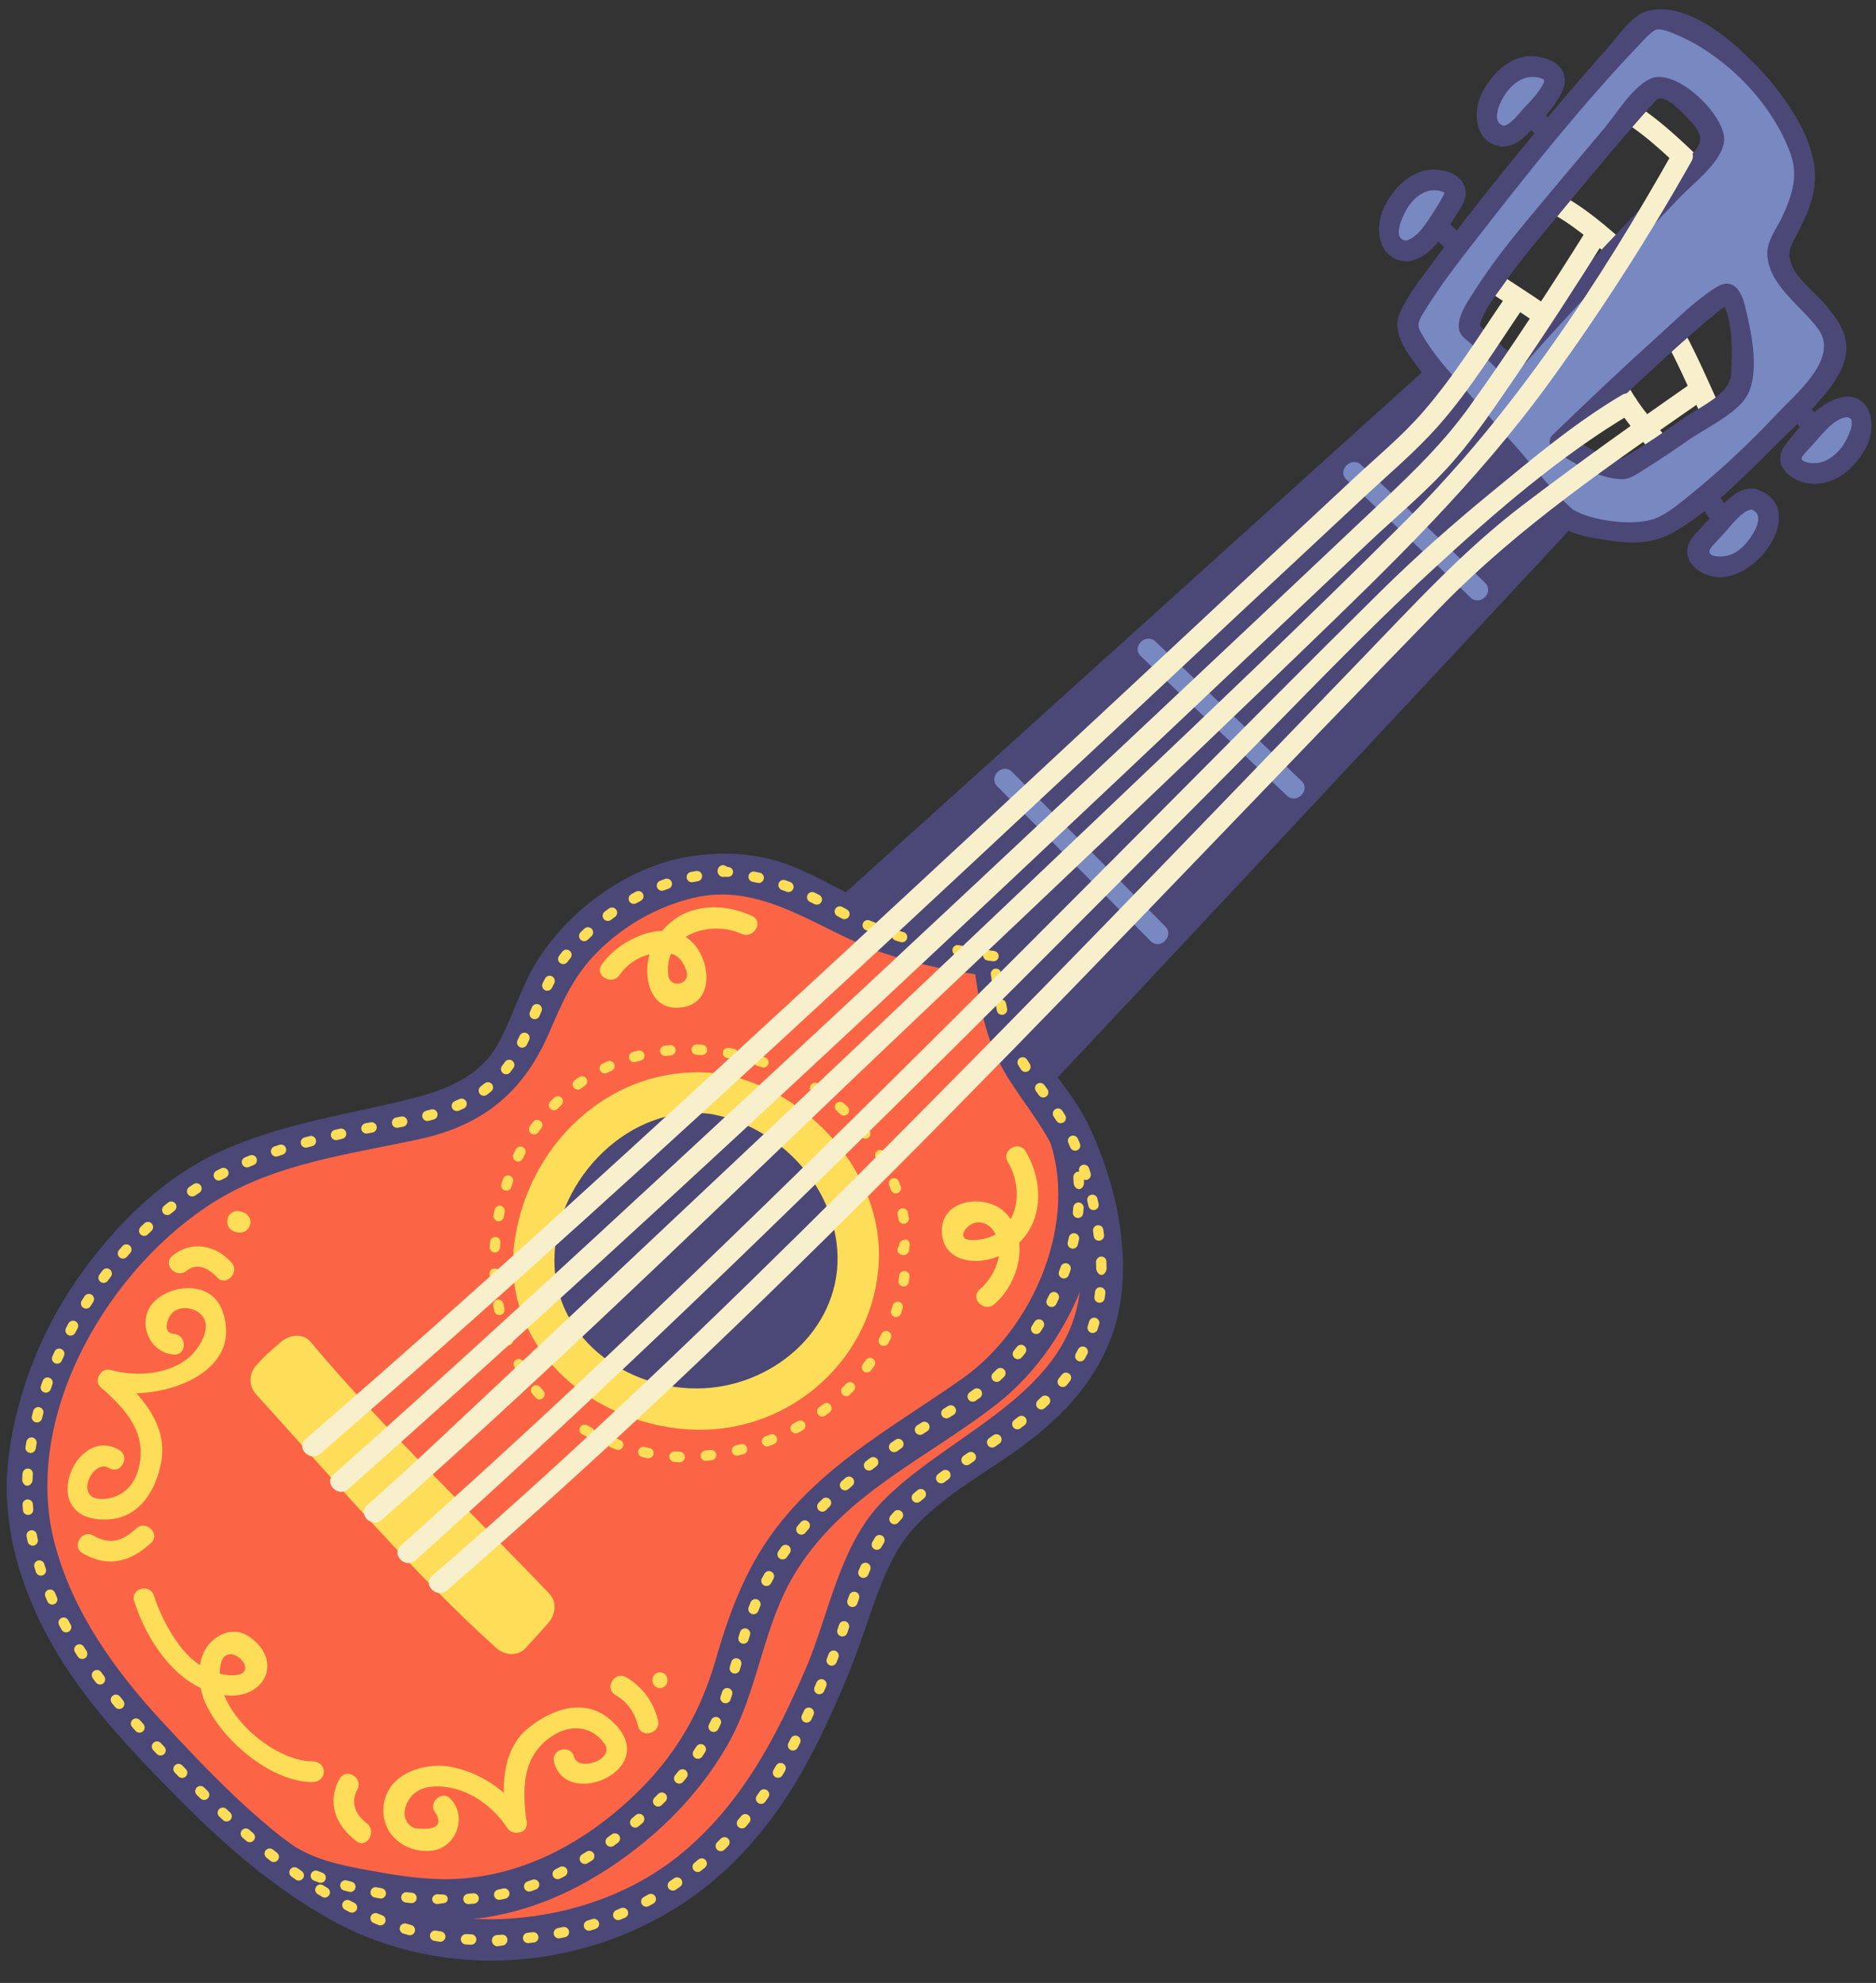 <?xml version="1.0" encoding="UTF-8"?><svg xmlns="http://www.w3.org/2000/svg" xmlns:xlink="http://www.w3.org/1999/xlink" height="508.1" preserveAspectRatio="xMidYMid meet" version="1.0" viewBox="9.5 -36.3 480.8 508.1" width="480.8" zoomAndPan="magnify"><rect x="9.5" y="-36.3" width="480.8" height="508.1" fill="#333333" stroke="none"/><g id="change1_1"><path d="M420.272,61.027c3.104,7.619,8.596,13.647,13.683,19.986c2.145,2.673,5.881-1.112,3.758-3.758 c-4.461-5.558-9.592-10.952-12.315-17.643C424.121,56.484,418.978,57.851,420.272,61.027L420.272,61.027z" fill="#F8F0CC"/></g><g id="change1_2"><path d="M436.638,51.494c3.752,6.941,6.766,14.253,10.123,21.387c1.458,3.101,6.038,0.399,4.588-2.682 c-3.356-7.134-6.371-14.445-10.123-21.386C439.596,45.798,435.01,48.479,436.638,51.494L436.638,51.494z" fill="#F8F0CC"/></g><g id="change1_3"><path d="M389.563,37.3c5.337,3.935,11.217,7.088,16.366,11.274c2.634,2.143,6.417-1.594,3.757-3.757 c-5.51-4.481-11.734-7.899-17.44-12.106C389.483,30.675,386.838,35.29,389.563,37.3L389.563,37.3z" fill="#F8F0CC"/></g><g id="change1_4"><path d="M405.876,17.669c6.334,3.217,11.625,7.807,16.897,12.498c2.551,2.271,6.321-1.475,3.757-3.757 c-5.595-4.979-11.253-9.917-17.973-13.33C405.51,11.532,402.82,16.116,405.876,17.669L405.876,17.669z" fill="#F8F0CC"/></g><g id="change1_5"><path d="M423.019-6.783c7.517,4.276,13.676,10.217,19.813,16.228c2.448,2.399,6.21-1.356,3.758-3.757 c-6.451-6.319-12.989-12.565-20.889-17.059C422.718-13.069,420.041-8.477,423.019-6.783L423.019-6.783z" fill="#F8F0CC"/></g><g id="change2_1"><path d="M465.582,26.689c2.896-6.523,7.239-12.554,6.283-20.034c-0.97-8.941-7.971-17.138-13.522-23.661 c-6.749-7.719-20.784-15.861-25.857-13.961c-5.076,1.9-63.286,72.481-62.304,77.676c0.983,5.195,7.533,12.556,7.533,12.556 L162.686,253.271c0,0,41.161,50.552,47.166,57.021c16.832-16.049,201.155-213.891,201.155-213.891s15.039,5.693,23.526,2.665 c8.489-3.029,40.692-33.585,44.957-43.695C483.757,45.261,461.477,35.617,465.582,26.689z M396.155,57.577 c-3.122-3.375-7.984-7.958-9.845-9.472c-1.86-1.516,6.351-13.205,9.765-17.855c4.558-5.912,34.741-41.821,36.801-43.628 s7.586,1.808,9.99,4.358c3.453,3.64,8.147,7.856,4.645,11.542C444.006,6.206,407.487,44.544,396.155,57.577z M409.333,76.987 c0,0,40.546-39.174,43.037-38.106s5.197,22.614,2.327,25.241c-2.872,2.627-25.001,18.105-28.692,19.55 S409.333,76.987,409.333,76.987z" fill="#4B4877"/></g><g id="change2_2"><path d="M467.877,28.03c2.487-5.343,6.231-10.999,6.639-17.045c0.481-7.193-2.168-13.369-6.001-19.321 c-6.885-10.693-16.494-19.547-28.348-24.317c-5.8-2.334-9.25-1.014-13.269,3.004c-5.067,5.065-9.722,10.571-14.384,16.006 c-12.262,14.295-24.195,28.942-35.391,44.092c-3.169,4.287-6.887,8.78-8.98,13.734c-2.438,5.766,4.172,12.942,7.691,16.961 c0-1.252,0-2.504,0-3.757c-47.64,42.981-95.278,85.964-142.919,128.946c-24.037,21.688-48.074,43.374-72.109,65.061 c-1.155,1.042-0.876,2.682,0,3.758c15.527,19.069,30.537,38.895,47.166,57.021c0.993,1.085,2.745,0.969,3.757,0 c20.153-19.3,38.774-40.415,57.887-60.729c30.582-32.508,61.07-65.105,91.539-97.721c17.254-18.471,34.501-36.947,51.729-55.441 c-0.861,0.228-1.725,0.457-2.585,0.684c8.442,3.134,19.682,5.95,27.984,1.199c9.75-5.579,18.235-14.408,26.114-22.266 c6.059-6.042,16.761-14.934,18.18-23.979c0.731-4.662-2.452-8.773-5.265-12.109c-2.968-3.521-11.045-9.146-9.171-14.412 c1.149-3.237-3.984-4.618-5.125-1.414c-3.163,8.893,8.178,16.008,12.565,22.184c5.62,7.907-7.791,18.606-12.765,23.761 c-7.669,7.944-15.873,15.802-24.925,22.167c-7.767,5.459-17.852,2.838-26.184-0.254c-0.845-0.313-1.986,0.042-2.584,0.685 c-45.903,49.27-91.872,98.48-137.993,147.55c-20.854,22.185-41.161,45.271-63.163,66.341c1.252,0,2.504,0,3.757,0 c-16.628-18.127-31.639-37.951-47.167-57.021c0,1.253,0,2.506,0,3.758c47.64-42.982,95.279-85.965,142.919-128.947 c24.036-21.687,48.073-43.374,72.108-65.061c1.128-1.018,0.915-2.712,0-3.757c-2.987-3.413-8.057-8.569-5.858-12.528 c2.462-4.437,5.62-8.535,8.627-12.605c9.196-12.442,19.013-24.446,28.957-36.296c6.893-8.213,13.732-17.346,21.958-24.309 c1.873-1.587,7.749,1.799,9.383,2.627c5.189,2.632,9.876,6.331,13.805,10.598c4.942,5.369,9.569,11.48,11.991,18.418 c2.794,8.001-1.921,15.089-5.165,22.058C461.852,28.434,466.431,31.134,467.877,28.03z" fill="#4B4877"/></g><g id="change2_3"><path d="M398.033,55.698c-1.002-1.061-9.312-8.415-9.286-8.545c0.739-3.942,4.401-8.113,6.608-11.335 c3.234-4.723,6.933-9.071,10.583-13.473c9.163-11.053,18.265-22.229,27.891-32.882c2.097-2.318,6.917,3.145,8.493,4.783 c3.576,3.725,3.995,5.671,0.826,9.004c-4.971,5.228-9.932,10.463-14.884,15.708c-11.446,12.122-23.02,24.178-33.988,36.738 c-2.244,2.568,1.499,6.342,3.757,3.757c13.443-15.392,27.695-30.108,41.748-44.94c3.569-3.769,10.449-8.778,11.527-14.134 c1.302-6.468-12.242-19.617-18.854-16.489c-4.794,2.268-8.718,9.083-12.041,12.989c-6.654,7.823-13.256,15.693-19.807,23.605 c-4.763,5.754-9.281,11.543-13.285,17.871c-1.606,2.542-4.706,6.796-3.802,10.085c0.39,1.412,1.771,2.275,2.795,3.187 c2.775,2.479,5.404,5.127,7.961,7.828C396.636,61.949,400.387,58.184,398.033,55.698z" fill="#4B4877"/></g><g id="change2_4"><path d="M411.213,78.866c6.151-5.941,12.368-11.817,18.632-17.643c4.67-4.347,9.378-8.651,14.18-12.853 c1.955-1.708,3.937-3.385,5.967-4.999c0.67-0.532,1.37-1.025,2.081-1.502c1.654-1.104-0.181,0.625-1.396-1.02 c3.181,4.305,2.736,13.594,2.549,18.655c-0.19,5.145-8.274,8.619-12.068,11.269c-5.058,3.529-10.146,7.179-15.556,10.156 c-3.422,1.884-11.899-4.359-14.924-6.237c-2.92-1.813-5.586,2.786-2.684,4.589c4.983,3.093,11.266,7.174,17.314,7.202 c2.107,0.01,4.287-1.695,5.979-2.739c3.859-2.379,7.597-4.963,11.326-7.534c4.214-2.904,12.676-6.831,14.963-11.722 c2.919-6.24,0.66-16.191-0.894-22.553c-0.958-3.922-3.204-7.201-7.293-4.655c-5.296,3.298-9.944,8.007-14.554,12.157 c-9.297,8.37-18.385,16.979-27.382,25.67C404.987,77.492,408.747,81.247,411.213,78.866z" fill="#4B4877"/></g><g id="change3_1"><path d="M411.008,96.402c1.53,1.176,3.389,1.283,7.856,2.306c4.943,1.134,11.212,1.949,15.67,0.358 c8.489-3.029,40.692-33.585,44.957-43.695c4.266-10.109-18.015-19.754-13.909-28.683c2.896-6.523,7.239-12.555,6.283-20.034 c-0.97-8.941-7.971-17.138-13.522-23.661c-6.749-7.719-20.784-15.861-25.857-13.961c-5.076,1.9-63.286,72.481-62.304,77.676 c0.983,5.195,7.533,12.556,7.533,12.556S409.476,95.226,411.008,96.402z M396.155,57.577c-3.122-3.375-7.984-7.958-9.845-9.472 c-1.86-1.516,6.351-13.205,9.765-17.855c4.558-5.912,34.741-41.821,36.801-43.628s7.586,1.808,9.99,4.358 c3.453,3.64,8.147,7.856,4.645,11.542C444.006,6.206,407.487,44.544,396.155,57.577z M409.333,76.987 c0,0,40.546-39.174,43.037-38.106s5.197,22.614,2.327,25.241c-2.872,2.627-25.001,18.105-28.692,19.55 S409.333,76.987,409.333,76.987z" fill="#7888C1"/></g><g id="change2_5"><path d="M409.665,98.696c4.688,2.964,11.812,3.425,17.218,3.87c5.184,0.427,9.509-1.05,13.695-3.885 c9.526-6.446,17.99-14.806,26.001-22.997c4.969-5.081,16.136-14.46,16.098-22.473c-0.022-4.556-2.531-8.045-5.36-11.403 c-3.69-4.38-11.49-9.373-8.533-15.723c2.987-6.414,6.824-12.749,5.646-20.137c-1.351-8.447-6.271-15.224-11.568-21.707 c-6.334-7.749-19.832-20.58-31.081-17.771c-4.189,1.046-8.467,7.62-11.121,10.571c-6.873,7.636-13.466,15.523-19.99,23.453 c-8.515,10.344-16.894,20.828-24.787,31.655c-2.47,3.386-4.953,6.818-6.99,10.488c-1.963,3.537-1.195,5.904,0.591,9.565 c3.91,8.019,11.806,15.107,17.634,21.672c7.116,8.019,13.904,17.361,22.017,24.404c2.573,2.237,6.349-1.506,3.757-3.757 c-5.519-4.792-10.153-11.082-15.005-16.521c-5.865-6.578-11.709-13.175-17.548-19.777c-2.022-2.289-3.838-4.704-5.468-7.292 c-2.454-3.897-2.36-4.111-0.204-7.634c4.524-7.386,10.026-14.248,15.341-21.069c12.438-15.968,25.236-31.924,39.186-46.611 c1.313-1.382,2.759-3.071,4.286-4.104c1.597-1.082,6.279,1.355,7.631,1.975c4.241,1.939,8.142,4.741,11.682,7.74 c6.651,5.633,12.797,13.837,15.669,22.063c2.004,5.737,0.133,11.085-2.353,16.268c-1.272,2.656-3.734,5.933-3.673,9.056 c0.162,8.191,8.831,13.467,13.156,19.553c5.273,7.421-5.978,16.574-10.659,21.563c-7.154,7.624-14.854,14.832-23.013,21.373 c-2.43,1.947-5.157,4.235-8.085,5.401c-5.367,2.138-16.513,0.747-21.48-2.396C409.443,92.27,406.78,96.87,409.665,98.696z" fill="#4B4877"/></g><g id="change2_6"><path d="M398.033,55.698c-1.002-1.061-9.312-8.415-9.286-8.545c0.739-3.942,4.401-8.113,6.608-11.335 c3.234-4.723,6.933-9.071,10.583-13.473c9.163-11.053,18.265-22.229,27.891-32.882c2.097-2.318,6.917,3.145,8.493,4.783 c3.576,3.725,3.995,5.671,0.826,9.004c-4.971,5.228-9.932,10.463-14.884,15.708c-11.446,12.122-23.02,24.178-33.988,36.738 c-2.244,2.568,1.499,6.342,3.757,3.757c13.443-15.392,27.695-30.108,41.748-44.94c3.569-3.769,10.449-8.778,11.527-14.134 c1.302-6.468-12.242-19.617-18.854-16.489c-4.794,2.268-8.718,9.083-12.041,12.989c-6.654,7.823-13.256,15.693-19.807,23.605 c-4.763,5.754-9.281,11.543-13.285,17.871c-1.606,2.542-4.706,6.796-3.802,10.085c0.39,1.412,1.771,2.275,2.795,3.187 c2.775,2.479,5.404,5.127,7.961,7.828C396.636,61.949,400.387,58.184,398.033,55.698z" fill="#4B4877"/></g><g id="change2_7"><path d="M411.213,78.866c6.151-5.941,12.368-11.817,18.632-17.643c4.67-4.347,9.378-8.651,14.18-12.853 c1.955-1.708,3.937-3.385,5.967-4.999c0.67-0.532,1.37-1.025,2.081-1.502c1.654-1.104-0.181,0.625-1.396-1.02 c3.181,4.305,2.736,13.594,2.549,18.655c-0.19,5.145-8.274,8.619-12.068,11.269c-5.058,3.529-10.146,7.179-15.556,10.156 c-3.422,1.884-11.899-4.359-14.924-6.237c-2.92-1.813-5.586,2.786-2.684,4.589c4.983,3.093,11.266,7.174,17.314,7.202 c2.107,0.01,4.287-1.695,5.979-2.739c3.859-2.379,7.597-4.963,11.326-7.534c4.214-2.904,12.676-6.831,14.963-11.722 c2.919-6.24,0.66-16.191-0.894-22.553c-0.958-3.922-3.204-7.201-7.293-4.655c-5.296,3.298-9.944,8.007-14.554,12.157 c-9.297,8.37-18.385,16.979-27.382,25.67C404.987,77.492,408.747,81.247,411.213,78.866z" fill="#4B4877"/></g><g id="change4_1"><path d="M264.124,208.691c0,0-24.674-3.104-37.901-10.623c-11.144-6.093-21.682-11.39-34.663-10.32 c-14.297,1.317-26.483,9.057-35.897,19.457c-9.414,10.401-10.045,26.429-20.749,34.799c-9.387,8.124-24.206,9.085-35.979,11.745 c-12.213,2.744-23.904,5.845-35.02,12.021c-25.498,14.324-44.27,45.117-47.152,73.383c-2.801,28.709,14.955,53.105,33.646,72.785 c20.94,21.982,47.092,47.536,79.587,48.717c26.62,1.374,50.306-8.066,68.337-28.266c11.28-12.569,17.236-26.868,23.905-42.209 c5.325-12.815,8.51-29.775,18.526-39.384c20.394-19.729,49.647-26.124,51.021-60.019c0.219-10.949-2.937-25.359-7.548-35.403 c-4.525-9.604-12.759-17.152-16.409-26.923C266.044,223.787,264.124,208.691,264.124,208.691z" fill="#FB6545"/></g><g id="change2_8"><path d="M264.124,203.377c1.836,0.236-1.57-0.241-2.159-0.333c-2.473-0.387-4.933-0.848-7.389-1.332 c-7.238-1.425-14.584-3.229-21.396-6.106c-7.229-3.054-13.825-7.322-21.192-10.153c-8.414-3.231-17.249-3.667-26.066-2.243 c-15.653,2.529-31.165,14.011-39.224,27.466c-3.849,6.425-5.895,13.788-9.48,20.359c-4.37,8.014-12.376,11.55-20.811,13.769 c-17.303,4.547-34.543,6.515-50.979,14.201c-14.789,6.917-26.687,18.981-35.945,32.191c-9.213,13.146-15.447,28.804-17.634,44.698 c-2.357,17.13,2.32,33.588,10.618,48.503c8.349,15.005,20.476,27.71,32.459,39.834c11.865,12.004,24.734,23.282,39.563,31.487 c29.056,16.079,65.985,13.002,92.798-6.201c14.392-10.306,24.589-24.604,32.256-40.365c3.603-7.405,6.983-15.023,9.813-22.76 c2.972-8.124,5.292-16.436,9.393-24.099c6.588-12.312,20.895-19.438,31.83-27.35c10.483-7.58,19.179-16.372,23.77-28.675 c6.45-17.299,1.542-39.522-6.475-55.473c-4.472-8.897-12.714-15.924-15.519-25.665c-1.526-5.305-2.214-10.977-2.917-16.44 c-0.862-6.7-11.501-6.784-10.627,0c1.461,11.355,3.008,21.808,9.299,31.63c4.659,7.274,10.103,13.624,13.179,21.815 c3.198,8.519,4.927,17.708,5.188,26.786c0.892,31.01-32.539,40.848-50.738,59.408c-11.163,11.388-13.755,29.189-19.896,43.323 c-7.489,17.244-15.838,33.208-30.222,45.738c-13.114,11.424-30.118,17.231-47.32,18.021c-18.116,0.832-34.093-5.263-48.904-15.315 c-14.227-9.656-26.453-22.43-38.096-34.983c-12.322-13.285-23.232-28.393-27.843-46.148c-8.504-32.741,14.135-70.858,41.486-87.649 c15.8-9.7,34.634-11.911,52.375-15.809c16.247-3.568,26.573-12.27,33.042-27.46c3.198-7.51,6.162-14.226,11.966-20.121 c6.741-6.848,15.063-11.673,24.357-14.04c18.193-4.636,32.64,8.312,48.797,13.864c9.213,3.167,18.992,5.015,28.644,6.253 C270.908,214.877,270.825,204.238,264.124,203.377z" fill="#4B4877"/></g><g id="change2_9"><path d="M75.583,442.981c10.986,8.646,25.623,10.684,39.143,12.318c17.411,2.106,33.621-2.279,48.4-11.374 c13.269-8.164,25.062-19.522,32.814-33.083c8.118-14.194,9.01-31.064,17.917-45.012c12.662-19.828,33.536-28.586,51.278-42.49 c19.92-15.612,32.418-46.846,23.245-71.319c-2.382-6.355-12.657-3.606-10.248,2.825c8.104,21.624-3.69,49.192-21.997,62.085 c-16.405,11.552-33.392,20.621-46.328,36.533c-8.544,10.512-13.085,22.328-16.788,35.221c-4.473,15.568-11.975,27.33-24.217,37.99 c-11.917,10.377-26.309,17.604-42.215,18.452c-7.586,0.403-15.086-0.825-22.518-2.177c-7.146-1.299-15.13-2.889-20.972-7.484 C77.777,431.279,70.2,438.746,75.583,442.981L75.583,442.981z" fill="#4B4877"/></g><g id="change5_1"><path d="M136.895,462.387c-0.722,0-1.313-0.724-1.328-1.447c-0.015-0.734,0.566-1.413,1.301-1.429 c0.439-0.008,0.876-0.06,1.313-0.07c0.729-0.072,1.348,0.532,1.371,1.266c0.022,0.733-0.552,1.483-1.285,1.507 c-0.447,0.017-0.896,0.175-1.345,0.175C136.914,462.387,136.905,462.387,136.895,462.387z M130.257,461.995 c-0.026,0-0.054-0.001-0.081-0.002l-1.315-0.061c-0.732-0.037-1.296-0.662-1.258-1.396c0.039-0.731,0.679-1.293,1.395-1.26 l1.338,0.063c0.733,0.044,1.291,0.672,1.247,1.404C131.539,461.452,130.954,461.995,130.257,461.995z M144.846,461.594 c-0.671,0-1.245-0.505-1.319-1.186c-0.08-0.729,0.448-1.385,1.177-1.464c0.437-0.047,0.871-0.097,1.305-0.149 c0.73-0.096,1.392,0.427,1.48,1.153c0.09,0.729-0.427,1.393-1.155,1.481c-0.446,0.057-0.895,0.105-1.344,0.156 C144.943,461.592,144.893,461.594,144.846,461.594z M122.332,461.247c-0.066,0-0.136-0.006-0.204-0.016 c-0.447-0.068-0.894-0.144-1.339-0.221c-0.722-0.127-1.205-0.815-1.078-1.538c0.126-0.725,0.809-1.204,1.539-1.08 c0.426,0.075,0.854,0.146,1.282,0.213c0.726,0.112,1.223,0.791,1.111,1.516C123.542,460.777,122.976,461.247,122.332,461.247z M152.728,460.374c-0.619,0-1.173-0.435-1.301-1.064c-0.146-0.719,0.318-1.419,1.037-1.565c0.43-0.087,0.856-0.177,1.283-0.27 c0.715-0.158,1.425,0.297,1.582,1.013c0.156,0.718-0.298,1.426-1.015,1.582c-0.439,0.097-0.88,0.19-1.322,0.279 C152.905,460.366,152.816,460.374,152.728,460.374z M114.546,459.566c-0.115,0-0.233-0.016-0.352-0.046 c-0.437-0.12-0.87-0.244-1.302-0.373c-0.704-0.209-1.104-0.949-0.896-1.652c0.208-0.701,0.949-1.104,1.652-0.896 c0.415,0.123,0.83,0.243,1.248,0.355c0.708,0.195,1.124,0.926,0.93,1.635C115.665,459.178,115.13,459.566,114.546,459.566z M160.454,458.413c-0.567,0-1.094-0.366-1.27-0.938c-0.215-0.702,0.18-1.444,0.881-1.66c0.417-0.128,0.833-0.26,1.248-0.393 c0.702-0.229,1.446,0.157,1.673,0.854c0.226,0.698-0.158,1.448-0.855,1.673c-0.429,0.14-0.856,0.274-1.286,0.406 C160.715,458.395,160.583,458.413,160.454,458.413z M106.994,457.043c-0.162,0-0.326-0.03-0.485-0.093 c-0.419-0.165-0.837-0.332-1.253-0.504c-0.679-0.278-1.002-1.056-0.724-1.733c0.279-0.679,1.054-0.998,1.734-0.723 c0.403,0.166,0.808,0.327,1.214,0.487c0.683,0.269,1.019,1.039,0.75,1.723C108.026,456.722,107.525,457.043,106.994,457.043z M167.949,455.706c-0.519,0-1.013-0.307-1.226-0.813c-0.284-0.677,0.033-1.454,0.71-1.739c0.4-0.169,0.802-0.34,1.202-0.515 c0.668-0.291,1.454,0.012,1.75,0.684c0.294,0.672-0.013,1.455-0.685,1.75c-0.412,0.182-0.824,0.356-1.239,0.53 C168.295,455.675,168.12,455.706,167.949,455.706z M99.72,453.788c-0.2,0-0.403-0.045-0.595-0.14 c-0.402-0.203-0.804-0.407-1.204-0.616c-0.649-0.339-0.902-1.141-0.564-1.792c0.339-0.647,1.139-0.904,1.792-0.563 c0.387,0.2,0.776,0.399,1.167,0.595c0.656,0.33,0.921,1.128,0.593,1.784C100.676,453.519,100.207,453.788,99.72,453.788z M175.132,452.267c-0.472,0-0.929-0.251-1.169-0.695c-0.35-0.645-0.109-1.451,0.535-1.801c0.382-0.208,0.764-0.418,1.145-0.632 c0.642-0.359,1.449-0.132,1.809,0.509c0.359,0.64,0.131,1.449-0.509,1.809c-0.392,0.22-0.784,0.438-1.178,0.65 C175.562,452.218,175.345,452.267,175.132,452.267z M92.745,449.926c-0.233,0-0.472-0.063-0.687-0.192 c-0.385-0.231-0.769-0.467-1.149-0.704c-0.623-0.388-0.813-1.208-0.426-1.831c0.387-0.622,1.206-0.813,1.83-0.427 c0.373,0.232,0.746,0.463,1.121,0.689c0.628,0.38,0.829,1.195,0.448,1.822C93.634,449.696,93.195,449.926,92.745,449.926z M181.935,448.139c-0.427,0-0.846-0.205-1.103-0.584c-0.411-0.608-0.251-1.436,0.356-1.845c0.36-0.244,0.72-0.49,1.077-0.74 c0.601-0.421,1.429-0.274,1.85,0.326c0.42,0.601,0.274,1.431-0.327,1.851c-0.369,0.258-0.739,0.512-1.111,0.764 C182.45,448.065,182.191,448.139,181.935,448.139z M86.067,445.564c-0.262,0-0.526-0.078-0.757-0.238 c-0.368-0.256-0.735-0.516-1.102-0.776c-0.597-0.428-0.734-1.257-0.308-1.854c0.425-0.598,1.255-0.736,1.853-0.309 c0.356,0.255,0.716,0.509,1.073,0.759c0.604,0.419,0.751,1.247,0.332,1.85C86.9,445.366,86.488,445.564,86.067,445.564z M188.316,443.37c-0.383,0-0.763-0.165-1.026-0.481c-0.467-0.567-0.387-1.403,0.181-1.87c0.336-0.278,0.671-0.559,1.005-0.841 c0.56-0.477,1.397-0.406,1.873,0.152c0.474,0.561,0.405,1.397-0.153,1.873c-0.343,0.29-0.688,0.578-1.034,0.864 C188.913,443.27,188.613,443.37,188.316,443.37z M79.666,440.809c-0.289,0-0.579-0.094-0.821-0.286l-1.049-0.831 c-0.573-0.457-0.667-1.292-0.21-1.867c0.457-0.571,1.294-0.668,1.867-0.209l1.038,0.821c0.576,0.456,0.674,1.291,0.219,1.867 C80.447,440.635,80.058,440.809,79.666,440.809z M194.229,438.031c-0.343,0-0.688-0.132-0.946-0.396 c-0.515-0.522-0.509-1.363,0.014-1.878c0.311-0.307,0.617-0.614,0.925-0.926c0.516-0.523,1.355-0.529,1.878-0.016 c0.523,0.516,0.529,1.354,0.016,1.879c-0.316,0.32-0.634,0.64-0.953,0.952C194.903,437.904,194.566,438.031,194.229,438.031z M73.512,435.738c-0.308,0-0.616-0.105-0.867-0.323l-1.009-0.874c-0.554-0.481-0.61-1.32-0.13-1.876 c0.482-0.552,1.321-0.609,1.875-0.127l0.998,0.865c0.557,0.479,0.618,1.318,0.139,1.874 C74.257,435.582,73.885,435.738,73.512,435.738z M199.658,432.201c-0.306,0-0.613-0.104-0.863-0.317 c-0.557-0.479-0.622-1.316-0.146-1.874c0.284-0.332,0.563-0.664,0.841-0.998c0.467-0.566,1.304-0.646,1.87-0.178 c0.564,0.469,0.645,1.307,0.176,1.87c-0.286,0.346-0.575,0.69-0.869,1.032C200.406,432.044,200.033,432.201,199.658,432.201z M67.573,430.421c-0.323,0-0.648-0.117-0.903-0.354l-0.975-0.909c-0.535-0.503-0.563-1.344-0.061-1.878 c0.503-0.536,1.344-0.563,1.879-0.062l0.964,0.898c0.538,0.499,0.569,1.34,0.07,1.879C68.286,430.278,67.929,430.421,67.573,430.421 z M204.551,425.913c-0.266,0-0.532-0.079-0.766-0.243c-0.6-0.424-0.742-1.252-0.318-1.853c0.255-0.357,0.505-0.717,0.753-1.077 c0.415-0.604,1.243-0.759,1.848-0.34c0.604,0.414,0.756,1.242,0.341,1.847c-0.254,0.369-0.511,0.736-0.771,1.104 C205.378,425.719,204.968,425.913,204.551,425.913z M61.813,424.914c-0.335,0-0.671-0.125-0.931-0.378l-0.951-0.938 c-0.521-0.519-0.525-1.357-0.011-1.879c0.518-0.522,1.357-0.525,1.879-0.011l0.941,0.928c0.524,0.514,0.533,1.354,0.021,1.88 C62.501,424.78,62.157,424.914,61.813,424.914z M56.186,419.265c-0.347,0-0.691-0.136-0.951-0.401l-0.929-0.954 c-0.513-0.523-0.5-1.365,0.024-1.878c0.525-0.513,1.366-0.499,1.879,0.026l0.927,0.949c0.512,0.525,0.502,1.366-0.023,1.88 C56.855,419.139,56.521,419.265,56.186,419.265z M208.89,419.226c-0.231,0-0.467-0.062-0.681-0.188 c-0.629-0.376-0.835-1.191-0.459-1.821c0.225-0.375,0.445-0.751,0.664-1.128c0.366-0.639,1.18-0.854,1.814-0.486 c0.636,0.367,0.853,1.181,0.485,1.814c-0.225,0.391-0.452,0.777-0.683,1.162C209.783,418.995,209.342,419.226,208.89,419.226z M50.652,413.523c-0.354,0-0.704-0.14-0.965-0.415l-0.915-0.966c-0.504-0.532-0.481-1.374,0.053-1.877 c0.532-0.504,1.375-0.48,1.878,0.053l0.913,0.963c0.505,0.533,0.481,1.374-0.051,1.878C51.309,413.402,50.98,413.523,50.652,413.523 z M212.743,412.252c-0.204,0-0.413-0.048-0.605-0.147c-0.653-0.335-0.91-1.138-0.574-1.789l0.598-1.171 c0.329-0.655,1.127-0.919,1.784-0.591c0.655,0.33,0.919,1.129,0.589,1.783l-0.608,1.194 C213.69,411.99,213.225,412.252,212.743,412.252z M45.243,407.665c-0.365,0-0.729-0.148-0.991-0.442l-0.89-1.004 c-0.485-0.551-0.433-1.391,0.118-1.875c0.55-0.487,1.39-0.435,1.875,0.117l0.878,0.988c0.489,0.548,0.44,1.388-0.105,1.877 C45.874,407.552,45.558,407.665,45.243,407.665z M216.23,405.088c-0.188,0-0.377-0.04-0.558-0.124 c-0.667-0.307-0.956-1.098-0.647-1.763l0.552-1.199c0.306-0.669,1.094-0.961,1.761-0.654c0.667,0.306,0.96,1.093,0.655,1.76 l-0.557,1.211C217.212,404.802,216.732,405.088,216.23,405.088z M40.047,401.607c-0.382,0-0.763-0.164-1.025-0.482 c-0.284-0.344-0.567-0.691-0.85-1.04c-0.461-0.569-0.373-1.407,0.198-1.868c0.572-0.465,1.406-0.371,1.868,0.197l0.832,1.021 c0.467,0.565,0.387,1.403-0.18,1.871C40.644,401.508,40.344,401.607,40.047,401.607z M219.491,397.818 c-0.179,0-0.359-0.036-0.534-0.111c-0.672-0.296-0.978-1.08-0.682-1.752l0.529-1.209c0.292-0.675,1.072-0.983,1.746-0.688 c0.674,0.292,0.981,1.073,0.689,1.747l-0.533,1.22C220.489,397.521,220.002,397.818,219.491,397.818z M35.133,395.329 c-0.405,0-0.807-0.186-1.067-0.536l-0.795-1.081c-0.432-0.593-0.301-1.424,0.292-1.855c0.594-0.429,1.425-0.3,1.855,0.292l0.78,1.06 c0.438,0.589,0.314,1.423-0.274,1.859C35.685,395.243,35.408,395.329,35.133,395.329z M222.646,390.502 c-0.164,0-0.331-0.028-0.493-0.094c-0.681-0.271-1.013-1.046-0.74-1.727c0.161-0.403,0.321-0.813,0.48-1.224 c0.265-0.685,1.036-1.022,1.717-0.761c0.686,0.264,1.026,1.033,0.762,1.718c-0.162,0.421-0.326,0.837-0.492,1.251 C223.672,390.187,223.173,390.502,222.646,390.502z M30.572,388.794c-0.434,0-0.859-0.212-1.114-0.602 c-0.245-0.376-0.486-0.752-0.728-1.131c-0.394-0.618-0.21-1.44,0.409-1.833c0.618-0.393,1.438-0.211,1.834,0.409 c0.233,0.367,0.472,0.736,0.709,1.102c0.4,0.614,0.229,1.437-0.387,1.839C31.073,388.723,30.821,388.794,30.572,388.794z M225.384,383.014c-0.142,0-0.287-0.023-0.431-0.072c-0.694-0.238-1.063-0.994-0.825-1.688l0.429-1.253 c0.235-0.694,0.987-1.065,1.685-0.832c0.695,0.236,1.067,0.991,0.832,1.687l-0.431,1.261 C226.451,382.667,225.936,383.014,225.384,383.014z M26.455,381.973c-0.468,0-0.922-0.248-1.165-0.687 c-0.217-0.395-0.431-0.785-0.643-1.18c-0.348-0.646-0.104-1.452,0.542-1.798c0.645-0.351,1.451-0.104,1.799,0.542 c0.207,0.384,0.416,0.768,0.627,1.15c0.355,0.643,0.121,1.449-0.521,1.806C26.892,381.921,26.671,381.973,26.455,381.973z M227.965,375.469c-0.146,0-0.294-0.023-0.439-0.075c-0.692-0.243-1.058-1-0.813-1.693l0.444-1.258 c0.246-0.692,1.004-1.053,1.697-0.807c0.69,0.245,1.053,1.005,0.807,1.695l-0.442,1.248 C229.026,375.127,228.512,375.469,227.965,375.469z M22.886,374.851c-0.509,0-0.993-0.293-1.215-0.785 c-0.183-0.41-0.362-0.819-0.541-1.232c-0.29-0.674,0.022-1.456,0.696-1.745c0.674-0.287,1.456,0.022,1.746,0.697 c0.171,0.399,0.347,0.799,0.524,1.195c0.299,0.669-0.001,1.456-0.672,1.756C23.251,374.815,23.067,374.851,22.886,374.851z M230.781,368.009c-0.169,0-0.342-0.031-0.509-0.102c-0.677-0.281-0.999-1.059-0.718-1.735c0.174-0.42,0.35-0.834,0.529-1.245 c0.292-0.674,1.072-0.983,1.748-0.69c0.673,0.292,0.981,1.074,0.688,1.748c-0.173,0.399-0.343,0.803-0.512,1.205 C231.797,367.7,231.302,368.009,230.781,368.009z M19.986,367.438c-0.556,0-1.075-0.354-1.26-0.908 c-0.144-0.429-0.281-0.858-0.416-1.286c-0.221-0.7,0.17-1.446,0.87-1.666c0.695-0.221,1.444,0.168,1.665,0.869 c0.13,0.416,0.264,0.829,0.4,1.241c0.232,0.696-0.144,1.45-0.84,1.681C20.267,367.416,20.125,367.438,19.986,367.438z M234.225,360.821c-0.221,0-0.442-0.054-0.648-0.17c-0.64-0.358-0.868-1.168-0.51-1.807c0.224-0.399,0.452-0.794,0.685-1.183 c0.376-0.632,1.189-0.837,1.822-0.461c0.63,0.377,0.835,1.193,0.459,1.822c-0.22,0.369-0.436,0.741-0.646,1.117 C235.142,360.577,234.691,360.821,234.225,360.821z M17.885,359.755c-0.612,0-1.164-0.428-1.298-1.053 c-0.094-0.441-0.184-0.885-0.269-1.329c-0.139-0.721,0.333-1.417,1.054-1.556c0.721-0.133,1.417,0.335,1.556,1.055 c0.081,0.427,0.168,0.854,0.258,1.277c0.152,0.719-0.306,1.424-1.023,1.577C18.069,359.746,17.976,359.755,17.885,359.755z M238.74,354.265c-0.306,0-0.613-0.105-0.864-0.32c-0.557-0.479-0.622-1.315-0.144-1.874c0.303-0.351,0.612-0.698,0.928-1.034 c0.502-0.537,1.344-0.561,1.878-0.058c0.535,0.502,0.562,1.343,0.06,1.877c-0.289,0.309-0.571,0.623-0.848,0.945 C239.487,354.108,239.115,354.265,238.74,354.265z M16.703,351.876c-0.682,0-1.262-0.521-1.322-1.213 c-0.04-0.452-0.073-0.9-0.104-1.354c-0.048-0.731,0.506-1.364,1.238-1.413c0.733-0.031,1.364,0.506,1.414,1.239 c0.028,0.434,0.062,0.864,0.099,1.296c0.063,0.73-0.479,1.376-1.208,1.438C16.78,351.875,16.741,351.876,16.703,351.876z M244.48,348.745c-0.375,0-0.747-0.157-1.01-0.463c-0.478-0.558-0.413-1.396,0.145-1.873c0.341-0.294,0.686-0.584,1.03-0.872 c0.563-0.47,1.4-0.395,1.872,0.169c0.469,0.563,0.394,1.4-0.169,1.87c-0.336,0.28-0.672,0.563-1.003,0.849 C245.094,348.64,244.786,348.745,244.48,348.745z M16.524,344.387c-0.019,0-0.037,0-0.055,0c-0.733,0-1.304-0.887-1.273-1.618 c0.018-0.451,0.042-1.021,0.071-1.476c0.046-0.73,0.693-1.328,1.408-1.302c0.732,0.046,1.289,0.646,1.243,1.378 c-0.026,0.436-0.05,1.09-0.067,1.521C17.821,343.608,17.233,344.387,16.524,344.387z M250.724,343.779 c-0.406,0-0.807-0.185-1.067-0.535c-0.438-0.588-0.317-1.42,0.271-1.859l1.08-0.798c0.595-0.436,1.427-0.306,1.856,0.288 c0.434,0.593,0.305,1.422-0.286,1.856l-1.063,0.785C251.278,343.693,251,343.779,250.724,343.779z M257.217,339.141 c-0.421,0-0.834-0.2-1.093-0.571c-0.419-0.604-0.268-1.431,0.334-1.85l1.097-0.758c0.604-0.415,1.431-0.262,1.848,0.341 c0.417,0.604,0.265,1.431-0.34,1.848l-1.089,0.752C257.742,339.064,257.478,339.141,257.217,339.141z M17.35,335.991 c-0.069,0-0.141-0.006-0.21-0.017c-0.726-0.116-1.22-0.799-1.104-1.521c0.071-0.441,0.146-0.887,0.224-1.331 c0.127-0.724,0.818-1.198,1.538-1.08c0.723,0.127,1.206,0.815,1.079,1.539c-0.074,0.431-0.146,0.859-0.215,1.289 C18.557,335.525,17.992,335.991,17.35,335.991z M263.779,334.613c-0.42,0-0.834-0.199-1.092-0.571 c-0.419-0.603-0.27-1.431,0.333-1.849l1.081-0.756c0.6-0.422,1.427-0.279,1.851,0.318c0.423,0.602,0.279,1.431-0.319,1.854 l-1.097,0.766C264.304,334.537,264.039,334.613,263.779,334.613z M270.237,329.94c-0.4,0-0.796-0.18-1.058-0.523 c-0.443-0.584-0.331-1.417,0.253-1.861c0.348-0.265,0.691-0.529,1.036-0.801c0.575-0.454,1.412-0.353,1.864,0.228 c0.454,0.576,0.354,1.412-0.225,1.864c-0.354,0.277-0.71,0.552-1.068,0.823C270.801,329.853,270.517,329.94,270.237,329.94z M18.966,328.186c-0.107,0-0.217-0.014-0.325-0.04c-0.712-0.18-1.144-0.901-0.964-1.612c0.11-0.438,0.226-0.872,0.343-1.308 c0.19-0.707,0.921-1.125,1.628-0.938c0.708,0.192,1.128,0.921,0.937,1.63c-0.112,0.42-0.224,0.843-0.33,1.264 C20.101,327.786,19.559,328.186,18.966,328.186z M276.371,324.85c-0.358,0-0.719-0.146-0.98-0.435 c-0.495-0.541-0.456-1.382,0.086-1.876c0.319-0.293,0.637-0.59,0.951-0.889c0.528-0.509,1.369-0.489,1.877,0.043 c0.507,0.529,0.487,1.371-0.043,1.877c-0.326,0.314-0.658,0.624-0.994,0.931C277.013,324.736,276.692,324.85,276.371,324.85z M21.249,320.551c-0.144,0-0.29-0.022-0.433-0.071c-0.694-0.239-1.063-0.995-0.823-1.689c0.146-0.423,0.294-0.846,0.446-1.269 c0.248-0.692,1.009-1.054,1.699-0.802c0.69,0.247,1.05,1.008,0.803,1.698c-0.148,0.413-0.294,0.825-0.437,1.238 C22.316,320.206,21.801,320.551,21.249,320.551z M281.871,319.097c-0.297,0-0.597-0.101-0.845-0.305 c-0.566-0.467-0.646-1.304-0.18-1.87c0.271-0.331,0.541-0.665,0.804-1.005c0.449-0.578,1.282-0.685,1.864-0.236 c0.579,0.447,0.686,1.284,0.235,1.863c-0.278,0.36-0.563,0.718-0.854,1.069C282.633,318.933,282.254,319.097,281.871,319.097z M24.139,313.125c-0.178,0-0.356-0.035-0.528-0.109c-0.673-0.292-0.981-1.076-0.689-1.748c0.18-0.413,0.361-0.823,0.546-1.233 c0.302-0.671,1.088-0.967,1.757-0.668c0.669,0.3,0.969,1.085,0.667,1.755c-0.181,0.402-0.357,0.804-0.532,1.206 C25.141,312.826,24.653,313.125,24.139,313.125z M286.365,312.54c-0.219,0-0.439-0.054-0.645-0.168 c-0.643-0.356-0.873-1.164-0.517-1.806c0.207-0.373,0.409-0.752,0.607-1.135c0.336-0.651,1.138-0.907,1.79-0.571 c0.649,0.338,0.905,1.138,0.569,1.79c-0.21,0.406-0.426,0.809-0.646,1.206C287.284,312.293,286.832,312.54,286.365,312.54z M27.591,305.931c-0.208,0-0.42-0.05-0.616-0.152c-0.649-0.342-0.898-1.146-0.558-1.794c0.209-0.397,0.421-0.795,0.637-1.19 c0.351-0.644,1.154-0.882,1.802-0.532c0.644,0.351,0.884,1.156,0.533,1.803c-0.209,0.385-0.417,0.771-0.62,1.158 C28.531,305.674,28.069,305.931,27.591,305.931z M289.536,305.254c-0.136,0-0.272-0.021-0.409-0.063 c-0.697-0.227-1.081-0.976-0.854-1.673c0.131-0.406,0.257-0.818,0.38-1.235c0.207-0.7,0.941-1.109,1.65-0.896 c0.703,0.206,1.104,0.944,0.897,1.649c-0.129,0.438-0.263,0.871-0.4,1.3C290.617,304.895,290.098,305.254,289.536,305.254z M31.568,299.018c-0.24,0-0.483-0.065-0.702-0.201c-0.623-0.389-0.812-1.208-0.424-1.831c0.238-0.381,0.479-0.762,0.723-1.139 c0.398-0.618,1.218-0.792,1.837-0.396c0.616,0.397,0.793,1.219,0.396,1.837c-0.236,0.367-0.47,0.733-0.702,1.105 C32.445,298.796,32.011,299.018,31.568,299.018z M291.306,297.506c-0.063,0-0.123-0.004-0.188-0.014 c-0.728-0.102-1.232-0.772-1.131-1.501c0.06-0.421,0.114-0.849,0.163-1.281c0.082-0.729,0.714-1.265,1.471-1.169 c0.729,0.081,1.251,0.74,1.168,1.471c-0.051,0.456-0.107,0.906-0.171,1.353C292.527,297.025,291.958,297.506,291.306,297.506z M36.047,292.425c-0.272,0-0.548-0.084-0.784-0.258c-0.592-0.435-0.72-1.266-0.285-1.855c0.266-0.362,0.534-0.724,0.805-1.08 c0.443-0.585,1.274-0.702,1.861-0.259c0.585,0.441,0.701,1.274,0.258,1.859c-0.263,0.35-0.524,0.699-0.782,1.051 C36.858,292.237,36.455,292.425,36.047,292.425z M291.776,290.387c-0.719,0-1.312-0.988-1.328-1.709 c-0.01-0.429-0.024-1.068-0.045-1.508c-0.034-0.73,0.533-1.458,1.266-1.49c0.732-0.046,1.354,0.481,1.39,1.216 c0.021,0.457,0.037,1.295,0.048,1.744c0.018,0.731-0.563,1.747-1.297,1.747C291.796,290.387,291.786,290.387,291.776,290.387z M41.012,286.191c-0.309,0-0.617-0.106-0.867-0.323c-0.556-0.479-0.618-1.315-0.139-1.874c0.292-0.338,0.588-0.677,0.885-1.012 c0.486-0.55,1.325-0.601,1.876-0.112c0.549,0.486,0.6,1.326,0.112,1.875c-0.29,0.326-0.576,0.655-0.86,0.985 C41.756,286.036,41.385,286.191,41.012,286.191z M291.131,281.618c-0.656,0-1.229-0.488-1.314-1.155 c-0.058-0.432-0.116-0.862-0.18-1.297c-0.106-0.726,0.394-1.4,1.12-1.507c0.728-0.119,1.4,0.396,1.508,1.12 c0.065,0.449,0.128,0.894,0.186,1.338c0.096,0.729-0.418,1.396-1.144,1.489C291.246,281.614,291.189,281.618,291.131,281.618z M46.455,280.375c-0.343,0-0.686-0.132-0.946-0.396c-0.515-0.523-0.508-1.363,0.015-1.878c0.318-0.316,0.642-0.629,0.965-0.938 c0.53-0.509,1.372-0.489,1.879,0.043c0.506,0.531,0.488,1.371-0.043,1.877c-0.314,0.303-0.626,0.604-0.936,0.908 C47.13,280.248,46.792,280.375,46.455,280.375z M52.37,275.045c-0.383,0-0.763-0.164-1.025-0.481 c-0.468-0.566-0.387-1.403,0.18-1.87c0.347-0.286,0.696-0.568,1.045-0.848c0.573-0.457,1.41-0.363,1.867,0.209 c0.458,0.573,0.364,1.408-0.209,1.866c-0.339,0.271-0.677,0.544-1.013,0.821C52.968,274.945,52.668,275.045,52.37,275.045z M289.755,273.766c-0.61,0-1.16-0.426-1.296-1.045c-0.094-0.429-0.189-0.854-0.29-1.281c-0.164-0.715,0.28-1.429,0.995-1.595 c0.727-0.169,1.429,0.28,1.595,0.994c0.103,0.438,0.198,0.874,0.296,1.313c0.155,0.718-0.298,1.427-1.015,1.582 C289.945,273.756,289.849,273.766,289.755,273.766z M58.75,270.283c-0.428,0-0.848-0.206-1.104-0.588 c-0.41-0.609-0.248-1.434,0.36-1.844c0.373-0.25,0.747-0.497,1.123-0.74c0.615-0.402,1.438-0.225,1.838,0.391 s0.225,1.438-0.392,1.837c-0.364,0.236-0.725,0.477-1.085,0.72C59.262,270.21,59.005,270.283,58.75,270.283z M65.58,266.198 c-0.477,0-0.937-0.257-1.176-0.706c-0.343-0.647-0.096-1.452,0.552-1.796c0.399-0.211,0.8-0.418,1.202-0.62 c0.656-0.332,1.455-0.069,1.785,0.587c0.331,0.655,0.067,1.455-0.588,1.785c-0.386,0.194-0.771,0.393-1.154,0.597 C66.002,266.15,65.789,266.198,65.58,266.198z M287.742,266.052c-0.569,0-1.097-0.367-1.27-0.939 c-0.129-0.418-0.259-0.834-0.394-1.244c-0.227-0.698,0.156-1.449,0.854-1.676c0.702-0.227,1.446,0.156,1.674,0.853 c0.14,0.428,0.272,0.857,0.406,1.29c0.213,0.702-0.183,1.446-0.885,1.659C288,266.034,287.87,266.052,287.742,266.052z M72.79,262.819c-0.521,0-1.018-0.309-1.229-0.821c-0.28-0.679,0.043-1.456,0.722-1.735l1.241-0.506 c0.682-0.276,1.456,0.059,1.729,0.738c0.273,0.683-0.058,1.454-0.737,1.729l-1.219,0.497 C73.131,262.787,72.958,262.819,72.79,262.819z M80.259,260.047c-0.558,0-1.076-0.354-1.262-0.911 c-0.229-0.696,0.149-1.448,0.846-1.679l1.274-0.413c0.698-0.226,1.446,0.16,1.67,0.859c0.223,0.699-0.162,1.447-0.861,1.67 l-1.252,0.406C80.536,260.026,80.396,260.047,80.259,260.047z M285.048,258.551c-0.518,0-1.011-0.305-1.225-0.812 c-0.17-0.405-0.343-0.805-0.518-1.196c-0.298-0.672,0.003-1.456,0.675-1.754c0.672-0.296,1.456,0.003,1.754,0.675 c0.18,0.406,0.359,0.822,0.538,1.242c0.284,0.678-0.032,1.456-0.708,1.74C285.396,258.516,285.221,258.551,285.048,258.551z M87.894,257.768c-0.585,0-1.122-0.39-1.282-0.982c-0.191-0.708,0.228-1.438,0.936-1.629l1.293-0.345 c0.709-0.188,1.438,0.237,1.623,0.945c0.187,0.711-0.237,1.438-0.946,1.623l-1.276,0.343 C88.125,257.754,88.009,257.768,87.894,257.768z M95.627,255.834c-0.604,0-1.149-0.415-1.293-1.027 c-0.166-0.716,0.279-1.43,0.994-1.596l1.296-0.3c0.712-0.17,1.43,0.28,1.593,0.996c0.166,0.715-0.279,1.429-0.994,1.594l-1.294,0.3 C95.828,255.824,95.726,255.834,95.627,255.834z M103.422,254.151c-0.625,0-1.182-0.442-1.304-1.078 c-0.138-0.722,0.334-1.417,1.055-1.555l1.313-0.249c0.723-0.126,1.415,0.34,1.549,1.063c0.135,0.722-0.34,1.415-1.062,1.55 l-1.301,0.245C103.588,254.143,103.505,254.151,103.422,254.151z M111.259,252.683c-0.624,0-1.18-0.44-1.302-1.075 c-0.14-0.72,0.331-1.418,1.051-1.558l1.295-0.257c0.717-0.136,1.42,0.319,1.565,1.039c0.146,0.72-0.319,1.42-1.038,1.566 l-1.315,0.259C111.427,252.677,111.342,252.683,111.259,252.683z M281.362,251.497c-0.442,0-0.875-0.221-1.128-0.623 c-0.231-0.369-0.466-0.735-0.704-1.103c-0.399-0.616-0.223-1.439,0.393-1.837c0.615-0.402,1.439-0.223,1.838,0.392 c0.244,0.379,0.487,0.757,0.727,1.137c0.39,0.622,0.201,1.442-0.421,1.832C281.847,251.432,281.602,251.497,281.362,251.497z M119.039,250.939c-0.589,0-1.127-0.396-1.284-0.99c-0.186-0.71,0.237-1.436,0.947-1.623c0.419-0.11,0.836-0.226,1.25-0.345 c0.706-0.201,1.441,0.204,1.645,0.909c0.202,0.706-0.205,1.44-0.91,1.644c-0.435,0.125-0.87,0.245-1.309,0.361 C119.265,250.925,119.151,250.939,119.039,250.939z M126.585,248.395c-0.515,0-1.005-0.3-1.222-0.805 c-0.289-0.675,0.023-1.455,0.697-1.744c0.396-0.17,0.787-0.345,1.175-0.525c0.664-0.309,1.456-0.023,1.766,0.643 c0.311,0.664,0.022,1.456-0.643,1.767c-0.412,0.191-0.829,0.379-1.25,0.559C126.937,248.361,126.76,248.395,126.585,248.395z M276.862,244.918c-0.414,0-0.822-0.192-1.082-0.556l-0.772-1.078c-0.429-0.595-0.293-1.425,0.305-1.854 c0.595-0.428,1.428-0.292,1.854,0.305l0.776,1.081c0.426,0.597,0.289,1.426-0.31,1.854 C277.399,244.838,277.129,244.918,276.862,244.918z M133.5,244.474c-0.404,0-0.804-0.186-1.064-0.532 c-0.439-0.588-0.32-1.42,0.268-1.86c0.334-0.251,0.664-0.511,0.986-0.779c0.563-0.47,1.401-0.396,1.871,0.169 c0.47,0.563,0.395,1.4-0.169,1.87c-0.359,0.301-0.725,0.59-1.097,0.868C134.055,244.388,133.777,244.474,133.5,244.474z M139.214,238.965c-0.283,0-0.568-0.092-0.811-0.277c-0.581-0.447-0.688-1.281-0.239-1.863c0.258-0.334,0.509-0.676,0.752-1.021 c0.422-0.601,1.252-0.744,1.852-0.32c0.6,0.421,0.744,1.25,0.32,1.851c-0.266,0.377-0.54,0.75-0.821,1.116 C140.004,238.786,139.612,238.965,139.214,238.965z M272.31,238.373c-0.437,0-0.861-0.215-1.115-0.604 c-0.246-0.381-0.489-0.762-0.726-1.146c-0.389-0.624-0.196-1.442,0.427-1.829c0.626-0.385,1.442-0.192,1.83,0.429 c0.229,0.367,0.462,0.734,0.697,1.1c0.399,0.616,0.224,1.439-0.393,1.837C272.809,238.303,272.559,238.373,272.31,238.373z M143.329,232.155c-0.195,0-0.395-0.043-0.582-0.136c-0.659-0.322-0.933-1.117-0.61-1.777c0.189-0.389,0.378-0.781,0.562-1.177 c0.31-0.664,1.102-0.951,1.765-0.644c0.665,0.312,0.953,1.102,0.644,1.768c-0.19,0.408-0.384,0.814-0.583,1.221 C144.294,231.88,143.821,232.155,143.329,232.155z M268.48,231.394c-0.516,0-1.004-0.299-1.22-0.8 c-0.186-0.424-0.359-0.849-0.526-1.277c-0.264-0.686,0.076-1.453,0.761-1.718c0.679-0.267,1.452,0.074,1.718,0.76 c0.153,0.396,0.315,0.788,0.484,1.177c0.293,0.674-0.016,1.456-0.688,1.748C268.835,231.359,268.656,231.394,268.48,231.394z M146.54,224.855c-0.169,0-0.343-0.032-0.509-0.104c-0.677-0.281-0.998-1.059-0.716-1.735l0.515-1.231 c0.284-0.679,1.063-0.991,1.74-0.711c0.676,0.285,0.994,1.064,0.709,1.74l-0.511,1.223 C147.554,224.548,147.061,224.855,146.54,224.855z M266.294,223.733c-0.622,0-1.178-0.438-1.302-1.073l-0.252-1.316 c-0.137-0.722,0.339-1.416,1.061-1.552c0.721-0.136,1.415,0.339,1.551,1.061l0.248,1.297c0.143,0.721-0.327,1.419-1.049,1.561 C266.466,223.725,266.379,223.733,266.294,223.733z M149.763,217.563c-0.196,0-0.396-0.044-0.585-0.137 c-0.658-0.323-0.931-1.119-0.606-1.778c0.2-0.406,0.404-0.812,0.613-1.213c0.338-0.651,1.14-0.906,1.792-0.565 c0.649,0.339,0.902,1.143,0.564,1.792c-0.2,0.383-0.395,0.77-0.586,1.156C150.726,217.29,150.255,217.563,149.763,217.563z M264.948,215.863c-0.646,0-1.213-0.472-1.313-1.13l-0.197-1.32c-0.107-0.726,0.395-1.4,1.119-1.509 c0.727-0.111,1.4,0.394,1.51,1.12l0.197,1.313c0.108,0.727-0.393,1.402-1.116,1.513C265.08,215.858,265.014,215.863,264.948,215.863 z M153.851,210.737c-0.276,0-0.556-0.086-0.794-0.264c-0.587-0.44-0.708-1.272-0.27-1.86c0.276-0.369,0.561-0.734,0.854-1.093 c0.464-0.569,1.3-0.654,1.868-0.19c0.569,0.464,0.654,1.301,0.19,1.869c-0.269,0.331-0.53,0.665-0.783,1.004 C154.656,210.552,154.256,210.737,153.851,210.737z M264.125,210.02c-0.056,0-0.11-0.003-0.167-0.01c0,0-0.48-0.062-1.348-0.187 c-0.729-0.104-1.23-0.778-1.127-1.504c0.104-0.726,0.758-1.233,1.506-1.125c0.829,0.12,1.294,0.178,1.301,0.179 c0.729,0.093,1.244,0.757,1.152,1.485C265.359,209.529,264.786,210.02,264.125,210.02z M256.231,208.755 c-0.078,0-0.16-0.007-0.241-0.021l-1.316-0.247c-0.722-0.138-1.193-0.834-1.056-1.555c0.137-0.722,0.831-1.189,1.554-1.057 l1.3,0.244c0.721,0.132,1.197,0.825,1.065,1.547C257.42,208.307,256.86,208.755,256.231,208.755z M248.414,207.141 c-0.099,0-0.199-0.012-0.3-0.034l-1.307-0.308c-0.713-0.171-1.153-0.889-0.981-1.603c0.171-0.712,0.89-1.152,1.603-0.981 l1.282,0.302c0.715,0.165,1.161,0.878,0.997,1.593C249.566,206.726,249.019,207.141,248.414,207.141z M240.689,205.14 c-0.124,0-0.248-0.019-0.372-0.055c-0.431-0.125-0.862-0.254-1.292-0.386c-0.702-0.214-1.096-0.957-0.881-1.658 c0.215-0.702,0.959-1.098,1.659-0.882c0.418,0.128,0.837,0.252,1.258,0.375c0.704,0.205,1.108,0.942,0.902,1.647 C241.795,204.762,241.264,205.14,240.689,205.14z M159.225,204.858c-0.35,0-0.697-0.136-0.958-0.408 c-0.51-0.529-0.493-1.369,0.037-1.878c0.324-0.313,0.652-0.623,0.982-0.929c0.537-0.499,1.377-0.468,1.877,0.071 c0.498,0.539,0.466,1.38-0.073,1.879c-0.317,0.294-0.634,0.593-0.946,0.894C159.888,204.734,159.556,204.858,159.225,204.858z M233.124,202.604c-0.16,0-0.323-0.029-0.48-0.091c-0.423-0.165-0.843-0.332-1.257-0.501c-0.68-0.278-1.005-1.055-0.727-1.733 c0.277-0.679,1.053-1.003,1.732-0.726c0.399,0.162,0.804,0.323,1.213,0.482c0.684,0.267,1.022,1.035,0.757,1.72 C234.158,202.282,233.656,202.604,233.124,202.604z M165.278,199.68c-0.402,0-0.799-0.183-1.062-0.527 c-0.442-0.584-0.327-1.418,0.259-1.861c0.359-0.272,0.725-0.542,1.092-0.807c0.596-0.428,1.425-0.294,1.854,0.3 c0.43,0.595,0.295,1.425-0.3,1.854c-0.351,0.253-0.698,0.509-1.043,0.771C165.839,199.592,165.557,199.68,165.278,199.68z M225.903,199.223c-0.214,0-0.433-0.053-0.634-0.162l-1.167-0.635c-0.646-0.351-0.885-1.157-0.534-1.803 c0.351-0.645,1.155-0.883,1.802-0.534l1.171,0.638c0.645,0.351,0.882,1.158,0.531,1.802 C226.83,198.973,226.374,199.223,225.903,199.223z M218.846,195.513c-0.198,0-0.399-0.044-0.59-0.139 c-0.393-0.194-0.786-0.388-1.182-0.578c-0.661-0.317-0.938-1.111-0.621-1.772c0.318-0.661,1.115-0.938,1.772-0.621 c0.403,0.194,0.807,0.39,1.209,0.59c0.656,0.326,0.926,1.123,0.601,1.78C219.806,195.241,219.335,195.513,218.846,195.513z M171.936,195.312c-0.464,0-0.915-0.244-1.159-0.677c-0.36-0.641-0.133-1.45,0.506-1.811c0.396-0.223,0.795-0.439,1.196-0.652 c0.65-0.344,1.454-0.095,1.796,0.554c0.343,0.647,0.095,1.452-0.553,1.795c-0.382,0.202-0.76,0.408-1.136,0.62 C172.381,195.257,172.156,195.312,171.936,195.312z M211.563,192.276c-0.159,0-0.319-0.028-0.477-0.089 c-0.405-0.156-0.812-0.308-1.219-0.454c-0.69-0.249-1.049-1.009-0.801-1.699s1.011-1.049,1.7-0.801 c0.426,0.153,0.85,0.312,1.271,0.474c0.686,0.264,1.027,1.031,0.765,1.716C212.601,191.951,212.097,192.276,211.563,192.276z M179.15,191.944c-0.538,0-1.044-0.329-1.244-0.862c-0.258-0.687,0.09-1.453,0.777-1.71c0.426-0.16,0.854-0.313,1.283-0.463 c0.692-0.237,1.449,0.129,1.689,0.822s-0.129,1.45-0.823,1.688c-0.407,0.142-0.813,0.288-1.217,0.439 C179.463,191.916,179.305,191.944,179.15,191.944z M203.951,189.948c-0.095,0-0.19-0.01-0.288-0.031 c-0.419-0.093-0.839-0.18-1.26-0.26c-0.722-0.136-1.195-0.832-1.058-1.553c0.137-0.721,0.835-1.198,1.552-1.059 c0.448,0.085,0.895,0.178,1.339,0.275c0.716,0.158,1.168,0.867,1.01,1.584C205.11,189.526,204.561,189.948,203.951,189.948z M186.806,189.761c-0.623,0-1.18-0.439-1.303-1.073c-0.141-0.72,0.329-1.418,1.049-1.56c0.445-0.088,0.896-0.169,1.346-0.245 c0.731-0.117,1.409,0.368,1.529,1.092s-0.368,1.407-1.092,1.528c-0.427,0.071-0.851,0.149-1.273,0.231 C186.976,189.754,186.89,189.761,186.806,189.761z M196.057,188.387c-0.014,0-0.026,0-0.039,0c-0.368,0-0.738,0-1.11,0h-0.165 c-0.005,0-0.01,0-0.015,0c-0.728,0-1.321-0.758-1.329-1.486c-0.007-0.734,0.581-1.514,1.313-1.514h0.194 c0.398,0,0.794,0.451,1.188,0.464c0.732,0.021,1.311,0.572,1.289,1.307C197.364,187.878,196.773,188.387,196.057,188.387z" fill="#FEDD58"/></g><g id="change5_2"><path d="M146.385,375.652c-18.202-19.097-44.1-44.083-61.072-64.388c-3.741,2.969-6.359,6.008-6.359,6.008 s48.581,53.405,61.504,64.962C140.457,382.234,144.567,377.795,146.385,375.652z" fill="#FEDD58"/></g><g id="change5_3"><path d="M150.142,371.894c-20.431-21.374-42.013-41.744-61.073-64.389c-1.985-2.356-5.445-1.727-7.516,0 c-2.247,1.874-4.417,3.813-6.359,6.009c-1.988,2.248-2.04,5.272,0,7.515c19.952,21.929,39.486,45.074,61.504,64.963 c2.082,1.881,5.478,2.206,7.516,0c2.004-2.169,3.993-4.351,5.929-6.583c4.464-5.153-3.021-12.75-7.517-7.561 c-1.934,2.231-3.923,4.539-5.928,6.539c2.505,0,5.01,0,7.516,0c-22.018-20-40.714-42.945-60.714-64.873c0,2.506,0,5.01,0,7.515 c1-2.194,3.322-3.642,5.569-6.642c-2.505,0-5.011,0-7.516,0c19.061,23,40.644,43.329,61.072,64.702 C147.37,384.053,154.875,376.846,150.142,371.894z" fill="#FEDD58"/></g><g id="change5_4"><path d="M183.699,338.387c-0.013,0-0.026,0-0.04,0c-0.458,0-0.919-0.071-1.384-0.101 c-0.732-0.045-1.29-0.689-1.246-1.423s0.668-1.29,1.406-1.255c0.437,0.024,0.872,0.042,1.302,0.054 c0.733,0.021,1.311,0.669,1.289,1.401C185.006,337.786,184.415,338.387,183.699,338.387z M190.408,338.021 c-0.673,0-1.25-0.51-1.32-1.194c-0.074-0.729,0.457-1.381,1.188-1.457c0.437-0.044,0.873-0.093,1.308-0.146 c0.727-0.103,1.392,0.428,1.481,1.155c0.089,0.729-0.43,1.393-1.157,1.48c-0.453,0.057-0.908,0.106-1.364,0.154 C190.499,338.018,190.453,338.021,190.408,338.021z M175.698,337.362c-0.087,0-0.176-0.008-0.264-0.026 c-0.448-0.091-0.898-0.188-1.349-0.29c-0.715-0.162-1.163-0.875-1-1.59c0.164-0.716,0.881-1.165,1.59-1 c0.429,0.099,0.855,0.189,1.283,0.275c0.72,0.146,1.186,0.846,1.04,1.563C176.871,336.927,176.317,337.362,175.698,337.362z M198.364,336.689c-0.603,0-1.148-0.415-1.292-1.027c-0.167-0.715,0.276-1.428,0.991-1.595c0.429-0.102,0.854-0.205,1.277-0.315 c0.713-0.188,1.437,0.242,1.62,0.952c0.186,0.709-0.24,1.436-0.952,1.619c-0.444,0.115-0.893,0.226-1.341,0.331 C198.566,336.677,198.464,336.689,198.364,336.689z M167.926,335.207c-0.146,0-0.296-0.023-0.44-0.074 c-0.433-0.152-0.863-0.312-1.292-0.473c-0.687-0.259-1.033-1.024-0.774-1.712c0.261-0.687,1.028-1.035,1.712-0.773 c0.411,0.153,0.823,0.307,1.237,0.45c0.692,0.245,1.055,1.004,0.812,1.696C168.987,334.866,168.473,335.207,167.926,335.207z M206.084,334.334c-0.536,0-1.042-0.326-1.243-0.856c-0.26-0.688,0.085-1.453,0.771-1.714c0.413-0.155,0.823-0.316,1.23-0.479 c0.686-0.273,1.455,0.057,1.729,0.736c0.274,0.682-0.057,1.454-0.737,1.729c-0.425,0.171-0.852,0.337-1.28,0.5 C206.4,334.307,206.241,334.334,206.084,334.334z M160.518,332.014c-0.205,0-0.413-0.049-0.607-0.148 c-0.41-0.211-0.815-0.427-1.218-0.648c-0.644-0.353-0.878-1.16-0.524-1.804c0.354-0.642,1.163-0.878,1.806-0.522 c0.382,0.208,0.767,0.414,1.155,0.613c0.652,0.339,0.908,1.139,0.571,1.791C161.465,331.753,161,332.014,160.518,332.014z M213.425,330.983c-0.472,0-0.93-0.252-1.169-0.697c-0.35-0.645-0.108-1.451,0.537-1.801c0.388-0.209,0.771-0.422,1.152-0.639 c0.637-0.362,1.449-0.142,1.812,0.495c0.364,0.639,0.143,1.449-0.495,1.813c-0.397,0.227-0.8,0.449-1.204,0.669 C213.855,330.931,213.638,330.983,213.425,330.983z M153.668,327.767c-0.275,0-0.555-0.085-0.793-0.265 c-0.373-0.277-0.74-0.562-1.098-0.846c-0.574-0.458-0.668-1.294-0.211-1.868c0.458-0.572,1.294-0.666,1.867-0.211 c0.338,0.271,0.682,0.534,1.032,0.797c0.588,0.438,0.708,1.271,0.27,1.859C154.473,327.584,154.073,327.767,153.668,327.767z M220.242,326.67c-0.409,0-0.812-0.188-1.072-0.542c-0.435-0.59-0.307-1.422,0.284-1.855c0.354-0.261,0.705-0.523,1.052-0.791 c0.582-0.447,1.417-0.34,1.864,0.241s0.339,1.415-0.242,1.862c-0.363,0.279-0.729,0.557-1.1,0.828 C220.79,326.586,220.516,326.67,220.242,326.67z M147.764,322.296c-0.373,0-0.742-0.154-1.006-0.46 c-0.304-0.348-0.6-0.703-0.891-1.063c-0.461-0.57-0.374-1.407,0.196-1.869c0.568-0.46,1.406-0.373,1.869,0.197 c0.271,0.336,0.55,0.668,0.833,0.997c0.48,0.553,0.421,1.394-0.135,1.873C148.381,322.189,148.072,322.296,147.764,322.296z M226.384,321.446c-0.343,0-0.686-0.133-0.945-0.396c-0.517-0.521-0.509-1.362,0.013-1.879c0.313-0.308,0.621-0.618,0.927-0.935 c0.512-0.526,1.353-0.539,1.878-0.028c0.526,0.512,0.54,1.353,0.029,1.878c-0.318,0.329-0.642,0.655-0.969,0.979 C227.057,321.319,226.72,321.446,226.384,321.446z M143.107,315.727c-0.459,0-0.907-0.239-1.152-0.664 c-0.229-0.4-0.456-0.805-0.675-1.211c-0.347-0.646-0.105-1.452,0.541-1.799c0.648-0.351,1.452-0.106,1.8,0.539 c0.206,0.386,0.418,0.766,0.636,1.142c0.366,0.636,0.148,1.447-0.486,1.814C143.56,315.67,143.331,315.727,143.107,315.727z M231.688,315.38c-0.277,0-0.557-0.087-0.795-0.266c-0.587-0.44-0.706-1.273-0.267-1.859c0.262-0.35,0.519-0.7,0.771-1.057 c0.423-0.6,1.254-0.74,1.852-0.317c0.6,0.425,0.741,1.253,0.317,1.852c-0.267,0.376-0.537,0.749-0.813,1.116 C232.491,315.197,232.093,315.38,231.688,315.38z M235.994,308.574c-0.208,0-0.42-0.048-0.617-0.152 c-0.649-0.341-0.898-1.145-0.557-1.794c0.202-0.386,0.4-0.772,0.592-1.164c0.325-0.658,1.122-0.929,1.78-0.604 c0.659,0.324,0.928,1.121,0.604,1.779c-0.203,0.41-0.411,0.818-0.625,1.226C236.933,308.317,236.472,308.574,235.994,308.574z M139.693,308.425c-0.539,0-1.046-0.329-1.245-0.864c-0.16-0.431-0.315-0.865-0.463-1.303c-0.236-0.694,0.136-1.448,0.83-1.687 c0.695-0.235,1.449,0.136,1.686,0.831c0.142,0.413,0.287,0.825,0.438,1.23c0.256,0.689-0.095,1.453-0.783,1.709 C140.004,308.4,139.847,308.425,139.693,308.425z M239.16,301.171c-0.139,0-0.281-0.021-0.421-0.068 c-0.696-0.23-1.072-0.982-0.84-1.681c0.138-0.413,0.271-0.827,0.396-1.247c0.213-0.699,0.957-1.099,1.657-0.884 c0.702,0.213,1.098,0.954,0.885,1.657c-0.134,0.439-0.272,0.879-0.419,1.314C240.235,300.819,239.717,301.171,239.16,301.171z M137.477,300.675c-0.617,0-1.169-0.431-1.299-1.057c-0.094-0.45-0.183-0.9-0.266-1.352c-0.133-0.723,0.344-1.414,1.066-1.547 c0.715-0.142,1.414,0.344,1.546,1.065c0.079,0.431,0.164,0.86,0.253,1.291c0.149,0.717-0.313,1.421-1.03,1.571 C137.657,300.666,137.566,300.675,137.477,300.675z M241.082,293.346c-0.07,0-0.143-0.006-0.216-0.019 c-0.724-0.119-1.215-0.802-1.097-1.524c0.069-0.435,0.135-0.865,0.193-1.297c0.1-0.727,0.763-1.229,1.497-1.137 c0.728,0.101,1.235,0.771,1.137,1.497c-0.063,0.451-0.131,0.907-0.204,1.363C242.285,292.883,241.721,293.346,241.082,293.346z M136.379,292.687c-0.69,0-1.273-0.535-1.323-1.234c-0.033-0.457-0.061-0.915-0.082-1.374c-0.035-0.731,0.53-1.354,1.263-1.391 c0.724-0.062,1.354,0.531,1.391,1.264c0.021,0.438,0.046,0.875,0.078,1.313c0.052,0.732-0.499,1.366-1.23,1.42 C136.442,292.686,136.41,292.687,136.379,292.687z M241,285.315c-0.733,0-1.5-0.594-1.5-1.328v-0.177 c0-0.379,0.458-0.758,0.449-1.135c-0.018-0.733,0.793-1.343,1.526-1.361c0.75-0.017,1.167,0.563,1.186,1.295 c0.01,0.398-0.161,0.799-0.161,1.201v0.177C242.5,284.721,241.734,285.315,241,285.315z M136.331,284.624 c-0.024,0-0.05-0.001-0.076-0.002c-0.731-0.042-1.293-0.669-1.251-1.4c0.026-0.457,0.059-0.915,0.094-1.37 c0.057-0.731,0.711-1.277,1.429-1.222c0.731,0.058,1.278,0.696,1.221,1.429c-0.034,0.438-0.063,0.875-0.089,1.313 C137.617,284.077,137.031,284.624,136.331,284.624z M241.105,277.29c-0.639,0-1.201-0.46-1.31-1.109 c-0.071-0.431-0.148-0.857-0.233-1.281c-0.143-0.72,0.325-1.419,1.045-1.563c0.717-0.151,1.418,0.324,1.562,1.043 c0.089,0.451,0.172,0.906,0.249,1.363c0.121,0.726-0.369,1.408-1.092,1.529C241.251,277.285,241.177,277.29,241.105,277.29z M137.294,276.621c-0.08,0-0.161-0.007-0.24-0.021c-0.723-0.134-1.199-0.825-1.066-1.547c0.083-0.451,0.17-0.899,0.264-1.35 c0.148-0.718,0.854-1.178,1.57-1.031c0.719,0.149,1.181,0.853,1.032,1.57c-0.088,0.429-0.173,0.859-0.252,1.29 C138.482,276.173,137.923,276.621,137.294,276.621z M239.093,269.494c-0.547,0-1.06-0.34-1.251-0.885 c-0.146-0.411-0.298-0.821-0.453-1.229c-0.265-0.685,0.076-1.452,0.762-1.717c0.685-0.262,1.453,0.077,1.717,0.762 c0.165,0.431,0.325,0.861,0.479,1.296c0.244,0.69-0.117,1.449-0.809,1.695C239.39,269.469,239.24,269.494,239.093,269.494z M139.264,268.803c-0.138,0-0.274-0.021-0.411-0.064c-0.697-0.227-1.079-0.978-0.854-1.675c0.144-0.438,0.289-0.87,0.439-1.3 c0.241-0.692,0.998-1.06,1.69-0.817c0.693,0.243,1.059,1.001,0.816,1.693c-0.144,0.413-0.284,0.828-0.419,1.246 C140.344,268.447,139.824,268.803,139.264,268.803z M235.768,262.156c-0.466,0-0.917-0.245-1.161-0.68 c-0.213-0.382-0.433-0.76-0.655-1.135c-0.376-0.631-0.169-1.444,0.461-1.82c0.63-0.375,1.446-0.17,1.821,0.461 c0.236,0.396,0.466,0.794,0.69,1.196c0.358,0.64,0.131,1.449-0.51,1.81C236.211,262.101,235.987,262.156,235.768,262.156z M142.28,261.334c-0.196,0-0.396-0.044-0.585-0.137c-0.658-0.324-0.93-1.121-0.605-1.779c0.203-0.412,0.411-0.821,0.624-1.228 c0.342-0.649,1.146-0.896,1.793-0.561c0.65,0.343,0.9,1.146,0.561,1.794c-0.203,0.387-0.4,0.774-0.593,1.167 C143.241,261.061,142.77,261.334,142.28,261.334z M231.273,255.469c-0.391,0-0.778-0.171-1.04-0.5 c-0.272-0.344-0.549-0.683-0.83-1.018c-0.471-0.563-0.396-1.399,0.167-1.871c0.563-0.471,1.401-0.395,1.871,0.167 c0.294,0.354,0.584,0.707,0.87,1.065c0.458,0.574,0.362,1.41-0.212,1.866C231.855,255.374,231.563,255.469,231.273,255.469z M146.382,254.397c-0.263,0-0.528-0.077-0.761-0.24c-0.602-0.421-0.747-1.248-0.326-1.851c0.265-0.376,0.531-0.748,0.801-1.116 c0.434-0.59,1.263-0.719,1.856-0.284c0.591,0.436,0.718,1.267,0.284,1.857c-0.258,0.352-0.514,0.708-0.766,1.067 C147.213,254.2,146.801,254.397,146.382,254.397z M225.792,249.562c-0.324,0-0.647-0.117-0.904-0.355 c-0.319-0.297-0.645-0.59-0.971-0.878c-0.55-0.484-0.603-1.325-0.118-1.875c0.484-0.552,1.324-0.604,1.875-0.118 c0.345,0.305,0.686,0.612,1.021,0.926c0.538,0.499,0.568,1.341,0.07,1.878C226.503,249.42,226.148,249.562,225.792,249.562z M151.5,248.176c-0.334,0-0.667-0.123-0.925-0.373c-0.527-0.513-0.54-1.354-0.029-1.88c0.322-0.333,0.647-0.657,0.977-0.979 c0.523-0.512,1.366-0.502,1.878,0.022c0.512,0.525,0.502,1.365-0.023,1.879c-0.311,0.302-0.619,0.612-0.923,0.927 C152.194,248.041,151.846,248.176,151.5,248.176z M219.507,244.518c-0.261,0-0.524-0.076-0.757-0.237 c-0.357-0.249-0.721-0.493-1.085-0.734c-0.613-0.402-0.783-1.228-0.379-1.84c0.403-0.613,1.227-0.782,1.84-0.379 c0.384,0.252,0.765,0.509,1.142,0.771c0.603,0.419,0.751,1.246,0.333,1.848C220.341,244.319,219.927,244.518,219.507,244.518z M157.582,242.891c-0.411,0-0.813-0.189-1.075-0.546c-0.432-0.594-0.301-1.426,0.292-1.856c0.374-0.272,0.752-0.539,1.133-0.798 c0.606-0.413,1.434-0.257,1.847,0.349c0.413,0.606,0.256,1.433-0.349,1.848c-0.358,0.242-0.714,0.492-1.065,0.75 C158.128,242.808,157.854,242.891,157.582,242.891z M212.583,240.39c-0.202,0-0.407-0.044-0.598-0.143 c-0.393-0.198-0.786-0.394-1.182-0.584c-0.661-0.318-0.939-1.111-0.621-1.772c0.318-0.662,1.112-0.938,1.772-0.622 c0.412,0.199,0.822,0.4,1.229,0.607c0.653,0.332,0.917,1.131,0.585,1.786C213.536,240.126,213.069,240.39,212.583,240.39z M164.49,238.75c-0.492,0-0.966-0.273-1.196-0.748c-0.319-0.658-0.045-1.454,0.614-1.773c0.416-0.203,0.833-0.398,1.253-0.586 c0.667-0.299,1.456-0.002,1.756,0.669c0.301,0.668,0.002,1.454-0.667,1.755c-0.395,0.178-0.789,0.361-1.18,0.551 C164.883,238.707,164.686,238.75,164.49,238.75z M205.168,237.228c-0.145,0-0.293-0.023-0.438-0.073 c-0.416-0.146-0.832-0.286-1.249-0.421c-0.698-0.229-1.079-0.978-0.853-1.675c0.228-0.698,0.981-1.077,1.675-0.854 c0.436,0.144,0.868,0.288,1.301,0.438c0.692,0.242,1.058,1,0.815,1.691C206.232,236.885,205.718,237.228,205.168,237.228z M172.013,235.874c-0.579,0-1.11-0.381-1.277-0.963c-0.202-0.706,0.206-1.44,0.912-1.642c0.44-0.128,0.885-0.249,1.331-0.364 c0.706-0.18,1.474,0.232,1.659,0.939c0.186,0.706-0.193,1.421-0.899,1.607c-0.016,0.006-0.119,0.032-0.135,0.036 c-0.387,0.098-0.808,0.213-1.227,0.333C172.257,235.857,172.133,235.874,172.013,235.874z M197.396,235.086 c-0.087,0-0.177-0.01-0.267-0.027c-0.431-0.087-0.859-0.168-1.292-0.246c-0.722-0.13-1.203-0.819-1.072-1.542 c0.128-0.723,0.815-1.207,1.542-1.073c0.451,0.08,0.902,0.167,1.352,0.259c0.719,0.146,1.183,0.849,1.037,1.566 C198.568,234.65,198.015,235.086,197.396,235.086z M180.001,234.281c-0.665,0-1.238-0.499-1.316-1.176 c-0.085-0.729,0.437-1.39,1.165-1.474c0.458-0.053,0.915-0.1,1.373-0.142c0.751-0.063,1.377,0.475,1.441,1.204 c0.066,0.729-0.473,1.377-1.204,1.443c-0.435,0.038-0.87,0.083-1.304,0.133C180.104,234.278,180.052,234.281,180.001,234.281z M189.402,234.032c-0.028,0-0.055-0.001-0.082-0.003c-0.438-0.026-0.873-0.048-1.309-0.063c-0.733-0.023-1.308-0.64-1.282-1.374 c0.025-0.731,0.646-1.33,1.374-1.28c0.459,0.017,0.919,0.039,1.377,0.065c0.732,0.044,1.291,0.676,1.246,1.407 C190.683,233.489,190.098,234.032,189.402,234.032z" fill="#FEDD58"/></g><g id="change2_10"><path d="M193.372,244.053c-9.182-1.563-19.042,0.253-28.187,6.882c-13.994,10.143-23.046,31.176-17.062,48.06 c3.204,9.03,12.604,18.384,21.493,22.06c19.19,7.938,41.625,2.881,53.007-13.625C240.724,281.175,219.861,248.561,193.372,244.053z" fill="#4B4877"/></g><g id="change5_5"><path d="M194.785,238.929c-26.656-3.809-49.305,16.268-53.313,42.184c-4.319,27.93,20.438,48.464,46.651,48.937 c24.452,0.441,45.403-18.53,46.605-42.966C235.855,264.186,216.559,243.132,194.785,238.929c-6.696-1.291-9.552,8.949-2.826,10.249 c16.073,3.101,29.708,16.306,31.922,32.824c2.62,19.555-13.444,35.382-32.06,37.268c-19.898,2.015-40.521-11.905-40.23-33.017 c0.281-20.491,19.49-40.059,40.367-37.075C198.66,250.135,201.547,239.896,194.785,238.929z" fill="#FEDD58"/></g><g id="change2_11"><path d="M444.477,91.891c1.433,2.156,2.891,4.298,4.368,6.424c0.824,1.188,2.311,1.729,3.636,0.954 c1.175-0.689,1.779-2.444,0.951-3.635c-1.479-2.128-2.936-4.268-4.368-6.425C447.18,86.369,442.573,89.028,444.477,91.891 L444.477,91.891z" fill="#4B4877"/></g><g id="change3_2"><path d="M458.811,91.58c-0.263-0.046-0.527-0.063-0.792-0.046c-2.32,0.152-3.942,2.329-5.488,3.806 c-2.408,2.303-4.609,4.792-6.838,7.269c-3.38,3.756,0.751,6.385,5.446,6.385c4.101,0,7.999-3.921,9.893-7.187 c0.983-1.698,2.056-4,1.733-6.022C462.467,93.891,460.743,91.922,458.811,91.58z" fill="#7888C1"/></g><g id="change2_12"><path d="M458.811,88.923c-2.79-0.159-4.873,1.302-6.8,3.165c-2.858,2.763-5.542,5.688-8.197,8.643 c-4.222,4.696-0.795,9.44,4.519,10.644c11.314,2.563,25.216-17.913,11.185-22.354c-3.275-1.037-4.667,4.094-1.412,5.125 c4.049,1.28,1.021,6.059-0.56,8.095c-1.882,2.423-4.331,4.188-7.477,4.053c-2.253-0.097-3.312-0.896-1.663-2.73 c1.113-1.237,2.232-2.466,3.369-3.681c1.568-1.674,4.514-5.785,7.036-5.641C462.236,94.434,462.217,89.118,458.811,88.923z" fill="#4B4877"/></g><g id="change2_13"><path d="M468.36,70.249c1.322,1.595,2.701,3.142,4,4.753c0.91,1.129,2.815,0.942,3.758,0 c1.105-1.104,0.908-2.631,0-3.757c-1.3-1.613-2.678-3.16-4.001-4.753c-0.927-1.115-2.806-0.953-3.757,0 C467.264,67.587,467.434,69.136,468.36,70.249L468.36,70.249z" fill="#4B4877"/></g><g id="change3_3"><path d="M482.753,67.387c-2.768,0-4.971,2.454-6.855,4.233c-2.259,2.135-4.218,4.624-6.291,6.927 c-3.379,3.757,0.751,6.458,5.446,6.458c4.075,0,8.148-3.975,10.007-7.244c0.962-1.695,1.84-4.314,1.563-6.303 c-0.277-2.01-1.645-4.073-3.76-4.073C482.826,67.387,482.789,67.387,482.753,67.387z" fill="#7888C1"/></g><g id="change2_14"><path d="M482.753,65.312c-6.607,0.668-11.819,7.379-15.638,12.291c-3.821,4.916,1.024,9.375,5.979,9.978 c6.501,0.79,11.857-3.851,14.729-9.338C490.299,73.511,489.631,65.352,482.753,65.312c-3.429-0.021-3.428,5.294,0,5.313 c3.329,0.021-0.396,6.604-1.186,7.618c-1.868,2.4-4.383,4.264-7.511,4.139c-0.846-0.033-3.657-0.413-2.572-1.81 c0.938-1.206,2.056-2.316,3.076-3.455c2.014-2.247,4.962-6.167,8.191-6.493C486.128,70.284,486.16,64.969,482.753,65.312z" fill="#4B4877"/></g><g id="change2_15"><path d="M407.819-4.149c-1.298-1.667-2.611-3.323-3.937-4.969c-0.911-1.129-2.815-0.941-3.757,0 c-1.106,1.105-0.908,2.632,0,3.758c1.324,1.645,2.639,3.301,3.937,4.968c0.891,1.146,2.828,0.929,3.757,0 C408.937-1.51,408.707-3.007,407.819-4.149L407.819-4.149z" fill="#4B4877"/></g><g id="change3_4"><path d="M394.737-1.38c1.892,0.183,3.106-1.184,4.379-2.467c1.533-1.546,3.097-3.058,4.538-4.693 c1.612-1.83,3.648-4.173,4.201-6.625c0.814-3.626-4.284-4.233-6.7-4.063c-4.073,0.288-7.864,4.605-9.499,8.008 c-0.854,1.78-1.466,4.126-1.056,6.11c0.342,1.656,2.141,3.356,3.765,3.675C394.491-1.409,394.616-1.391,394.737-1.38z" fill="#7888C1"/></g><g id="change2_16"><path d="M394.737,1.277c3.673-0.22,5.633-2.618,8.104-5.093c2.655-2.662,5.4-5.516,6.987-8.964 c2.513-5.46-1.911-8.536-6.834-9.085c-6.084-0.68-11.048,4.326-13.631,9.306c-2.508,4.831-2.013,12.765,4.669,13.742 c3.351,0.49,4.792-4.629,1.411-5.125c-4.005-0.586-1.823-5.482-0.592-7.554c1.585-2.667,4.247-5.119,7.479-5.095 c0.893,0.007,1.84,0.167,2.65,0.544c1.007,0.467-1.388,3.46-1.765,3.943c-0.986,1.269-2.113,2.437-3.22,3.599 c-1.156,1.214-3.433,4.358-5.26,4.468C391.332-3.833,391.312,1.482,394.737,1.277z" fill="#4B4877"/></g><g id="change2_17"><path d="M384.723,24.461c-1.688-1.55-3.388-3.085-5.052-4.659c-2.487-2.354-6.253,1.397-3.759,3.757 c1.665,1.573,3.365,3.108,5.053,4.66c1.064,0.979,2.701,1.056,3.758,0C385.715,27.227,385.789,25.442,384.723,24.461L384.723,24.461 z" fill="#4B4877"/></g><g id="change3_5"><path d="M370.107,28.023c4.783-0.396,9.642-9.738,11.511-12.496c2.834-4.183-1.619-6.222-6.27-5.579 c-4.541,0.628-8.526,6.331-9.658,10.452c-0.627,2.285-0.225,5.383,1.849,6.871C368.382,27.874,369.242,28.094,370.107,28.023z" fill="#7888C1"/></g><g id="change2_18"><path d="M370.812,30.585c5.566-0.921,9.113-7.297,11.802-11.652c1.244-2.015,2.935-4.138,2.45-6.659 c-0.567-2.963-3.143-4.388-5.908-4.911c-6.78-1.283-11.989,3.618-14.838,9.255c-2.752,5.448-1.656,13.813,5.789,14.063 c3.429,0.114,3.417-5.2,0-5.314c-4.382-0.146-0.768-7.009,0.233-8.577c1.947-3.053,5.622-5.52,9.281-3.774 c0.496,0.235-3.604,6.384-3.884,6.8c-1.499,2.224-3.507,5.178-6.338,5.646C366.025,26.019,367.462,31.139,370.812,30.585z" fill="#4B4877"/></g><g id="change5_6"><path d="M122.924,451.387c-0.004,0-0.008,0-0.012,0c-0.452,0-0.904,0.201-1.354,0.188 c-0.734-0.021-1.312-0.526-1.289-1.26c0.021-0.734,0.637-1.233,1.365-1.236c0.435,0.015,0.868,0.05,1.303,0.053 c0.733,0.007,1.322,0.406,1.315,1.141C124.246,451,123.653,451.387,122.924,451.387z M129.559,451.599 c-0.687,0-1.269-0.527-1.323-1.223c-0.058-0.732,0.489-1.372,1.22-1.432c0.435-0.033,0.867-0.072,1.299-0.113 c0.733-0.067,1.382,0.464,1.451,1.192c0.071,0.731-0.463,1.38-1.192,1.451c-0.448,0.044-0.897,0.083-1.348,0.119 C129.63,451.598,129.594,451.599,129.559,451.599z M114.97,451.343c-0.048,0-0.095-0.003-0.143-0.009 c-0.447-0.047-0.893-0.098-1.339-0.15c-0.729-0.087-1.248-0.751-1.159-1.479c0.089-0.729,0.759-1.237,1.479-1.16 c0.433,0.054,0.866,0.102,1.3,0.146c0.729,0.077,1.258,0.732,1.182,1.462C116.218,450.837,115.642,451.343,114.97,451.343z M137.448,450.497c-0.619,0-1.172-0.434-1.301-1.063c-0.146-0.719,0.317-1.42,1.037-1.565c0.423-0.087,0.845-0.178,1.269-0.273 c0.714-0.168,1.427,0.285,1.591,0.999c0.163,0.717-0.285,1.43-1,1.592c-0.441,0.101-0.886,0.197-1.329,0.286 C137.625,450.487,137.535,450.497,137.448,450.497z M107.089,450.166c-0.081,0-0.163-0.008-0.244-0.021l-1.317-0.252 c-0.72-0.141-1.189-0.839-1.049-1.56s0.832-1.193,1.559-1.05l1.293,0.246c0.722,0.136,1.198,0.83,1.063,1.551 C108.275,449.719,107.717,450.166,107.089,450.166z M99.298,448.479c-0.107,0-0.218-0.013-0.327-0.041 c-0.437-0.11-0.87-0.224-1.305-0.34c-0.708-0.192-1.128-0.922-0.937-1.63c0.189-0.707,0.92-1.128,1.628-0.938 c0.422,0.114,0.845,0.226,1.267,0.331c0.712,0.183,1.142,0.904,0.96,1.614C100.431,448.079,99.891,448.479,99.298,448.479z M145.127,448.38c-0.548,0-1.061-0.342-1.253-0.888c-0.243-0.691,0.121-1.452,0.813-1.693c0.407-0.144,0.813-0.292,1.218-0.444 c0.684-0.259,1.453,0.087,1.712,0.771c0.261,0.688-0.085,1.452-0.771,1.715c-0.425,0.159-0.851,0.314-1.277,0.466 C145.422,448.355,145.273,448.38,145.127,448.38z M91.679,446.139c-0.154,0-0.311-0.024-0.463-0.083 c-0.427-0.157-0.85-0.321-1.27-0.489c-0.681-0.271-1.013-1.043-0.742-1.725c0.271-0.683,1.043-1.018,1.727-0.742 c0.399,0.16,0.803,0.314,1.209,0.466c0.688,0.254,1.039,1.021,0.783,1.707C92.727,445.809,92.219,446.139,91.679,446.139z M152.436,445.211c-0.484,0-0.952-0.267-1.187-0.729c-0.332-0.653-0.07-1.453,0.583-1.785c0.39-0.197,0.778-0.396,1.167-0.601 c0.648-0.344,1.452-0.09,1.793,0.56c0.34,0.651,0.089,1.454-0.561,1.793c-0.398,0.21-0.797,0.415-1.196,0.617 C152.843,445.165,152.638,445.211,152.436,445.211z M159.393,441.319c-0.447,0-0.883-0.226-1.135-0.634 c-0.383-0.626-0.187-1.444,0.439-1.827c0.372-0.229,0.743-0.458,1.113-0.693c0.621-0.391,1.439-0.205,1.833,0.414 c0.392,0.62,0.207,1.44-0.413,1.834c-0.381,0.239-0.762,0.478-1.146,0.71C159.869,441.257,159.63,441.319,159.393,441.319z M166.022,436.897c-0.412,0-0.818-0.19-1.077-0.549c-0.431-0.594-0.298-1.424,0.296-1.854c0.354-0.257,0.708-0.517,1.06-0.776 c0.589-0.439,1.422-0.313,1.858,0.275c0.437,0.591,0.313,1.422-0.277,1.859c-0.358,0.266-0.72,0.53-1.082,0.792 C166.565,436.816,166.292,436.897,166.022,436.897z M172.298,431.986c-0.377,0-0.752-0.16-1.015-0.47 c-0.474-0.563-0.405-1.398,0.156-1.872c0.334-0.284,0.667-0.569,0.996-0.855c0.554-0.479,1.393-0.423,1.874,0.133 c0.481,0.554,0.424,1.392-0.13,1.874c-0.34,0.295-0.681,0.586-1.023,0.876C172.906,431.884,172.602,431.986,172.298,431.986z M178.175,426.594c-0.341,0-0.682-0.13-0.94-0.391c-0.519-0.521-0.517-1.361,0.004-1.88c0.311-0.31,0.619-0.62,0.924-0.933 c0.513-0.527,1.355-0.534,1.878-0.023c0.525,0.514,0.536,1.354,0.023,1.878c-0.314,0.323-0.632,0.643-0.952,0.961 C178.854,426.467,178.514,426.594,178.175,426.594z M183.573,420.724c-0.302,0-0.605-0.104-0.854-0.312 c-0.563-0.472-0.636-1.31-0.163-1.872c0.279-0.334,0.556-0.669,0.828-1.006c0.463-0.572,1.298-0.658,1.869-0.197 c0.57,0.461,0.659,1.3,0.197,1.868c-0.283,0.351-0.57,0.698-0.861,1.043C184.327,420.564,183.951,420.724,183.573,420.724z M188.371,414.363c-0.255,0-0.513-0.071-0.74-0.226c-0.607-0.41-0.771-1.235-0.36-1.845c0.243-0.36,0.481-0.725,0.717-1.088 c0.396-0.617,1.221-0.796,1.836-0.396c0.616,0.396,0.793,1.22,0.396,1.836c-0.244,0.379-0.492,0.755-0.745,1.13 C189.219,414.157,188.799,414.363,188.371,414.363z M192.401,407.492c-0.2,0-0.402-0.046-0.593-0.141 c-0.656-0.328-0.922-1.126-0.595-1.782c0.194-0.389,0.384-0.776,0.566-1.167c0.313-0.665,1.104-0.951,1.768-0.636 c0.665,0.312,0.949,1.104,0.638,1.767c-0.193,0.409-0.392,0.818-0.595,1.224C193.358,407.222,192.888,407.492,192.401,407.492z M195.445,400.132c-0.146,0-0.292-0.022-0.438-0.073c-0.692-0.241-1.059-0.998-0.817-1.69c0.143-0.413,0.284-0.826,0.422-1.241 c0.231-0.694,0.982-1.071,1.681-0.84c0.696,0.23,1.072,0.983,0.84,1.681c-0.142,0.427-0.286,0.851-0.434,1.272 C196.509,399.788,195.995,400.132,195.445,400.132z M197.827,392.524c-0.123,0-0.247-0.018-0.371-0.051 c-0.705-0.205-1.109-0.941-0.907-1.646l0.369-1.273c0.203-0.705,0.939-1.111,1.645-0.909c0.705,0.204,1.111,0.938,0.909,1.644 l-0.369,1.279C198.934,392.147,198.403,392.524,197.827,392.524z M200.054,384.872c-0.129,0-0.259-0.018-0.387-0.057 c-0.702-0.213-1.1-0.954-0.887-1.657l0.394-1.281c0.22-0.7,0.966-1.091,1.665-0.871c0.7,0.221,1.091,0.965,0.871,1.664l-0.388,1.261 C201.151,384.502,200.624,384.872,200.054,384.872z M202.613,377.325c-0.16,0-0.322-0.028-0.48-0.089 c-0.684-0.267-1.022-1.037-0.758-1.721c0.164-0.421,0.331-0.841,0.503-1.26c0.279-0.677,1.054-1,1.734-0.723 c0.678,0.279,1.002,1.057,0.723,1.735c-0.165,0.399-0.326,0.804-0.482,1.208C203.648,377.004,203.146,377.325,202.613,377.325z M205.936,370.089c-0.211,0-0.425-0.051-0.624-0.155c-0.648-0.346-0.894-1.15-0.548-1.799c0.213-0.398,0.43-0.797,0.648-1.188 c0.358-0.641,1.168-0.867,1.809-0.512c0.641,0.357,0.869,1.168,0.512,1.81c-0.211,0.377-0.419,0.759-0.624,1.143 C206.87,369.833,206.411,370.089,205.936,370.089z M210.071,363.28c-0.258,0-0.521-0.076-0.749-0.232 c-0.605-0.414-0.76-1.241-0.346-1.847c0.254-0.372,0.512-0.742,0.771-1.107c0.424-0.6,1.253-0.74,1.853-0.316 c0.599,0.425,0.739,1.255,0.315,1.854c-0.251,0.355-0.5,0.713-0.747,1.071C210.911,363.077,210.495,363.28,210.071,363.28z M214.888,356.93c-0.302,0-0.604-0.103-0.853-0.31c-0.563-0.472-0.638-1.31-0.167-1.872c0.288-0.344,0.578-0.687,0.872-1.025 c0.479-0.558,1.316-0.621,1.873-0.144c0.556,0.479,0.62,1.316,0.142,1.873c-0.284,0.332-0.566,0.664-0.848,1 C215.645,356.768,215.268,356.93,214.888,356.93z M220.258,351.039c-0.338,0-0.675-0.129-0.935-0.385 c-0.522-0.516-0.526-1.355-0.01-1.878c0.315-0.318,0.633-0.635,0.952-0.951c0.521-0.515,1.361-0.508,1.878,0.012 c0.516,0.523,0.511,1.363-0.013,1.88c-0.311,0.309-0.62,0.617-0.929,0.929C220.942,350.907,220.6,351.039,220.258,351.039z M226.068,345.581c-0.369,0-0.736-0.152-0.999-0.453c-0.484-0.551-0.429-1.391,0.122-1.874c0.339-0.298,0.677-0.591,1.017-0.881 c0.559-0.477,1.396-0.413,1.874,0.146c0.478,0.556,0.411,1.396-0.146,1.872c-0.331,0.282-0.662,0.569-0.991,0.858 C226.691,345.472,226.378,345.581,226.068,345.581z M232.226,340.515c-0.396,0-0.789-0.178-1.052-0.517 c-0.449-0.58-0.344-1.414,0.236-1.862l1.065-0.817c0.585-0.443,1.418-0.329,1.86,0.253c0.444,0.585,0.331,1.418-0.254,1.862 l-1.045,0.802C232.797,340.424,232.511,340.515,232.226,340.515z M238.656,335.796c-0.419,0-0.832-0.196-1.09-0.566 c-0.421-0.602-0.274-1.431,0.328-1.85l1.102-0.763c0.607-0.419,1.434-0.262,1.849,0.342c0.416,0.604,0.262,1.434-0.343,1.849 l-1.085,0.749C239.185,335.719,238.919,335.796,238.656,335.796z M245.289,331.366c-0.437,0-0.865-0.216-1.119-0.61 c-0.396-0.616-0.218-1.438,0.399-1.835l1.125-0.721c0.618-0.393,1.44-0.21,1.834,0.408s0.211,1.438-0.408,1.834l-1.115,0.712 C245.784,331.298,245.535,331.366,245.289,331.366z M252.055,327.132c-0.446,0-0.884-0.224-1.136-0.633 c-0.383-0.625-0.188-1.442,0.438-1.828l1.131-0.694c0.623-0.388,1.441-0.19,1.827,0.435c0.385,0.625,0.189,1.443-0.435,1.829 l-1.134,0.697C252.532,327.068,252.291,327.132,252.055,327.132z M258.797,322.864c-0.422,0-0.837-0.201-1.095-0.574 c-0.417-0.604-0.265-1.432,0.34-1.849c0.376-0.259,0.723-0.507,1.033-0.742c0.588-0.442,1.421-0.321,1.861,0.263 c0.439,0.586,0.323,1.42-0.264,1.86c-0.339,0.256-0.715,0.524-1.124,0.808C259.321,322.787,259.057,322.864,258.797,322.864z M264.937,317.793c-0.354,0-0.703-0.14-0.965-0.416c-0.504-0.53-0.482-1.372,0.051-1.877c0.313-0.299,0.624-0.599,0.932-0.902 c0.521-0.517,1.36-0.516,1.879,0.009c0.517,0.52,0.514,1.36-0.008,1.879c-0.321,0.318-0.646,0.633-0.977,0.943 C265.592,317.672,265.265,317.793,264.937,317.793z M270.364,311.964c-0.296,0-0.596-0.1-0.844-0.304 c-0.565-0.468-0.646-1.304-0.18-1.871c0.276-0.333,0.548-0.672,0.816-1.012c0.455-0.575,1.29-0.675,1.866-0.218 c0.576,0.455,0.674,1.291,0.219,1.864c-0.28,0.355-0.564,0.707-0.852,1.058C271.127,311.799,270.748,311.964,270.364,311.964z M275.065,305.53c-0.247,0-0.498-0.069-0.722-0.214c-0.614-0.398-0.791-1.222-0.392-1.837c0.235-0.365,0.467-0.731,0.695-1.101 c0.383-0.623,1.201-0.819,1.827-0.433c0.625,0.386,0.816,1.204,0.433,1.829c-0.237,0.383-0.479,0.768-0.727,1.146 C275.926,305.316,275.5,305.53,275.065,305.53z M279.01,298.603c-0.2,0-0.402-0.045-0.594-0.142 c-0.655-0.328-0.922-1.125-0.595-1.781c0.195-0.389,0.385-0.779,0.569-1.171c0.313-0.663,1.104-0.95,1.769-0.635 c0.665,0.313,0.948,1.105,0.635,1.769c-0.191,0.411-0.393,0.818-0.595,1.225C279.967,298.334,279.498,298.603,279.01,298.603z M282.163,291.279c-0.151,0-0.306-0.025-0.456-0.08c-0.688-0.252-1.044-1.014-0.792-1.703c0.148-0.409,0.294-0.817,0.437-1.229 c0.237-0.694,0.992-1.063,1.688-0.822c0.693,0.239,1.063,0.995,0.823,1.688c-0.147,0.425-0.298,0.851-0.451,1.274 C283.215,290.944,282.705,291.279,282.163,291.279z M284.452,283.647c-0.101,0-0.205-0.014-0.307-0.036 c-0.715-0.169-1.156-0.886-0.986-1.6c0.1-0.424,0.194-0.845,0.285-1.268c0.152-0.72,0.858-1.181,1.576-1.021 c0.717,0.15,1.175,0.855,1.021,1.574c-0.094,0.441-0.192,0.885-0.299,1.325C285.6,283.235,285.054,283.647,284.452,283.647z M285.781,275.793c-0.044,0-0.087-0.003-0.133-0.007c-0.729-0.072-1.263-0.724-1.189-1.454c0.042-0.433,0.081-0.865,0.115-1.297 c0.059-0.729,0.708-1.269,1.43-1.219c0.731,0.058,1.277,0.699,1.221,1.43c-0.036,0.449-0.075,0.899-0.121,1.352 C287.033,275.281,286.455,275.793,285.781,275.793z M285.993,268.387c-0.702,0-1.291-0.831-1.325-1.54 c-0.021-0.433-0.05-1.001-0.083-1.426c-0.059-0.731,0.487-1.441,1.22-1.501c0.719-0.048,1.37,0.456,1.431,1.188 c0.036,0.453,0.063,1.168,0.087,1.624c0.037,0.732-0.527,1.655-1.261,1.655C286.039,268.387,286.016,268.387,285.993,268.387z" fill="#FEDD58"/></g><g id="change3_6"><path d="M265.113,165.225c13.092,13.204,26.184,26.406,39.276,39.609c2.416,2.437,6.172-1.322,3.758-3.757 c-13.092-13.204-26.185-26.407-39.277-39.609C266.454,159.032,262.698,162.791,265.113,165.225L265.113,165.225z" fill="#7888C1"/></g><g id="change3_7"><path d="M301.889,131.846c12.47,11.902,24.938,23.805,37.41,35.707c2.478,2.364,6.239-1.389,3.757-3.758 c-12.471-11.902-24.94-23.805-37.41-35.707C303.167,125.724,299.405,129.477,301.889,131.846L301.889,131.846z" fill="#7888C1"/></g><g id="change3_8"><path d="M354.591,86.584c10.663,9.982,21.321,19.979,31.754,30.202c2.447,2.399,6.208-1.355,3.758-3.758 c-10.431-10.224-21.092-20.219-31.755-30.201C355.848,80.488,352.083,84.238,354.591,86.584L354.591,86.584z" fill="#7888C1"/></g><g id="change1_6"><path d="M91.577,336.204C183.042,256.92,270.76,173.301,359.351,90.839c6.275-5.841,12.942-11.447,18.645-17.867 c8.491-9.562,15.296-20.824,22.512-31.325c1.947-2.832-2.661-5.486-4.588-2.683c-6.98,10.157-13.582,20.917-21.681,30.249 c-5.339,6.152-11.753,11.457-17.705,16.994c-19.258,17.919-38.48,35.877-57.728,53.809c-48.898,45.56-97.883,91.032-147.357,135.967 c-21.002,19.074-42.195,37.885-63.628,56.464C85.226,334.694,89.002,338.436,91.577,336.204L91.577,336.204z" fill="#F8F0CC"/></g><g id="change1_7"><path d="M98.738,345.264c88.927-78.897,175.142-160.96,261.568-242.568c7.227-6.824,15.157-13.334,21.69-20.834 c5.599-6.425,10.406-13.605,15.226-20.616c8.26-12.018,16.202-24.27,23.946-36.627c1.824-2.913-2.773-5.577-4.588-2.682 c-9.744,15.548-19.747,30.985-30.446,45.896c-6.438,8.972-13.755,16.144-21.771,23.721c-11.268,10.65-22.546,21.287-33.832,31.918 c-48.639,45.808-97.411,91.477-146.454,136.852c-29.488,27.284-59.044,54.52-89.097,81.183 C92.411,343.786,96.184,347.529,98.738,345.264L98.738,345.264z" fill="#F8F0CC"/></g><g id="change1_8"><path d="M115.964,363.51c47.35-42.444,93.012-86.656,138.127-131.455c23.358-23.192,46.563-46.536,69.78-69.867 c17.454-17.54,34.535-35.677,52.739-52.447c15.707-14.472,32.861-29.417,51.299-40.267c2.95-1.737,0.277-6.331-2.684-4.589 c-12.035,7.083-22.883,16.257-33.649,25.089c-9.777,8.021-19.171,16.313-28.171,25.189c-19.33,19.071-38.427,38.38-57.581,57.627 c-48.575,48.812-97.234,97.575-147.438,144.72c-15.208,14.281-30.646,28.315-46.181,42.242 C109.65,362.045,113.421,365.791,115.964,363.51L115.964,363.51z" fill="#F8F0CC"/></g><g id="change1_9"><path d="M124.018,371.214c90.5-78.113,171.523-166.608,254.866-252.126c20.175-20.702,44.151-36.868,67.818-53.34 c2.79-1.942,0.139-6.552-2.684-4.588c-14.901,10.372-29.71,20.912-44.166,31.896c-15.315,11.636-28.126,25.729-41.459,39.534 c-43.387,44.93-86.616,90.01-130.864,134.098c-34.774,34.648-70.106,68.69-107.27,100.769 C117.663,369.699,121.439,373.44,124.018,371.214L124.018,371.214z" fill="#F8F0CC"/></g><g id="change1_10"><path d="M107.349,353.145c48.259-42.603,94.239-88.018,140.989-132.244c31.645-29.938,63.253-59.912,94.603-90.157 c22.769-21.966,44.874-43.241,63.56-68.927c13.213-18.166,25.487-37.213,36.507-56.797c1.683-2.99-2.907-5.667-4.587-2.683 c-19.048,33.85-40.988,67.104-68.527,94.643c-25.204,25.202-51.134,49.695-76.943,74.271 c-56.359,53.662-113.02,107.008-169.791,160.233c-6.452,6.049-12.934,12.047-19.566,17.899 C101.018,351.659,104.791,355.404,107.349,353.145L107.349,353.145z" fill="#F8F0CC"/></g><g id="change5_7"><path d="M40.097,335.275c-11.421-6.94-21.709,18.659-2.897,17.755c8.047-0.387,12.315-7.527,13.617-14.71 c1.738-9.585-5.097-17.016-11.688-22.887c-2.549-2.272-6.32,1.472-3.757,3.757c6.414,5.717,12.001,11.693,9.623,20.877 c-1.174,4.534-4.412,7.486-9.098,7.713c-7.75,0.372-2.657-10.454,1.518-7.918C40.352,341.647,43.021,337.051,40.097,335.275 L40.097,335.275z" fill="#FEDD58"/></g><g id="change5_8"><path d="M36.545,319.873c12.095,3.398,35.978-3.332,29.957-20.283c-2.589-7.292-11.804-7.11-16.859-2.963 c-5.536,4.544-2.415,13.704,4.416,14.169c3.423,0.233,3.399-5.083,0-5.313c-2.972-0.203-1.702-3.846-0.658-5.098 c1.813-2.173,5.356-1.775,7.285-0.176c3.613,2.998,0.104,8.631-2.309,10.898c-5.145,4.835-13.979,5.45-20.419,3.641 C34.652,313.82,33.251,318.947,36.545,319.873L36.545,319.873z" fill="#FEDD58"/></g><g id="change5_9"><path d="M151.487,415.237c3.284,12.641,28.722,1.229,14.334-10.973c-6.581-5.582-14.729-2.688-20.75,2.076 c-7.319,5.793-6.958,16.086-5.937,24.391c0.413,3.354,5.731,3.396,5.313,0c-1.039-8.451-1.369-16.828,6.451-22.128 c4.603-3.118,10.208-2.815,13.529,1.887c2.846,4.028-6.776,7.343-7.817,3.336C155.75,410.51,150.625,411.918,151.487,415.237 L151.487,415.237z" fill="#FEDD58"/></g><g id="change5_10"><path d="M144.087,429.39c-4.281-6.54-10.774-11.139-18.421-12.851c-6.214-1.393-15.335,0.875-17.415,7.815 c-2.308,7.696,3.667,14.058,11.409,13.595c6.674-0.398,9.785-8.66,5.336-13.317c-2.37-2.483-6.122,1.279-3.757,3.757 c1.693,3.138-0.145,4.384-5.515,3.739c-4.116-1.824-2.622-7.003,0.287-9.152c2.319-1.712,5.525-1.724,8.24-1.313 c6.209,0.94,11.879,5.269,15.246,10.409C141.366,434.927,145.969,432.265,144.087,429.39L144.087,429.39z" fill="#FEDD58"/></g><g id="change5_11"><path d="M43.882,373.979c3.345,10.497,11.369,22.554,23.138,24.078c10.063,1.307,15.409-8.571,6.431-14.945 c-3.858-2.738-8.396-0.863-10.872,2.501c-2.943,4.002-2.235,10.717-0.277,14.822c4.758,9.969,17.199,19.89,27.199,19.89 c4,0,4-5.313,0-5.313c-10,0-25.665-13.229-23.456-24.732c1.399-7.29,11.173,2.409,3.254,2.693c-2.708,0.098-5.512-0.979-7.855-2.234 c-5.84-3.131-10.56-12.128-12.483-18.17C47.922,369.315,42.839,370.706,43.882,373.979L43.882,373.979z" fill="#FEDD58"/></g><g id="change5_12"><path d="M57.392,289.291c2.605-2.188,5.747-0.513,7.69,1.675c2.28,2.567,6.025-1.206,3.757-3.758 c-4.061-4.569-10.387-5.719-15.206-1.674C51.007,287.739,54.787,291.478,57.392,289.291L57.392,289.291z" fill="#FEDD58"/></g><g id="change5_13"><path d="M167.253,398.039c3.05,1.729,4.964,4.517,5.76,7.905c0.782,3.337,5.905,1.921,5.125-1.412 c-1.098-4.673-4.017-8.708-8.202-11.08C166.949,391.759,164.273,396.349,167.253,398.039L167.253,398.039z" fill="#FEDD58"/></g><g id="change5_14"><path d="M30.72,361.741c6.516,3.694,12.101,2.236,17.458-2.649c2.536-2.313-1.231-6.062-3.758-3.757 c-3.575,3.262-6.649,4.295-11.02,1.819C30.416,355.461,27.739,360.052,30.72,361.741L30.72,361.741z" fill="#FEDD58"/></g><g id="change5_15"><path d="M96.497,419.532c-3.318,6.146-0.932,11.887,4.306,15.92c2.714,2.094,5.354-2.526,2.682-4.587 c-2.896-2.231-4.215-5.286-2.397-8.649C102.715,419.2,98.127,416.517,96.497,419.532L96.497,419.532z" fill="#FEDD58"/></g><g id="change5_16"><path d="M67.806,277.349c0.307,1.544,1.825,2.166,3.227,2.172c1.449,0.008,2.657-1.214,2.657-2.657 c0-1.454-1.208-2.648-2.657-2.656c-0.667-0.005,0.503,0.188,0.116,0.029c0.39,0.228,0.782,0.455,1.172,0.683 c-0.018-0.021-0.037-0.042-0.055-0.063c0.228,0.393,0.456,0.782,0.684,1.173c-0.006-0.031-0.013-0.063-0.018-0.092 c-0.283-1.423-1.95-2.219-3.27-1.856C68.191,274.486,67.525,275.929,67.806,277.349L67.806,277.349z" fill="#FEDD58"/></g><g id="change5_17"><path d="M178.642,396.217c2.58,0,2.58-4,0-4S176.063,396.217,178.642,396.217L178.642,396.217z" fill="#FEDD58"/></g><g id="change5_18"><path d="M168.285,213.54c2.901-4.22,8.058-6.384,13.097-5.469c2.182,0.396,3.387,2.499,4.024,4.365 c1.219,3.561-4.213,4.685-4.64,1.185c-1.293-10.589,10.866-14.256,18.797-10.626c3.092,1.416,5.795-3.163,2.682-4.588 c-9.686-4.433-20.764-2.486-25.595,7.933c-2.667,5.752-1.431,15.913,6.577,15.579c9.325-0.389,8.672-11.38,4-16.48 c-6.598-7.204-19.114-1.003-23.532,5.422C161.749,213.691,166.357,216.344,168.285,213.54L168.285,213.54z" fill="#FEDD58"/></g><g id="change5_19"><path d="M264.324,297.893c6.438-5.548,9.323-16.994,2.748-23.532c-5.015-4.989-16.771-3.457-16.179,5.287 c0.513,7.636,9.172,8.407,14.965,5.754c10.824-4.958,12.007-17.413,6.511-26.688c-1.744-2.943-6.338-0.271-4.587,2.684 c5.01,8.456,1.818,20.189-9.29,20.054c-4.625-0.059-0.805-5.25,2.578-4.491c2.368,0.529,3.536,2.438,4.169,4.571 c1.346,4.532-1.364,9.753-4.673,12.605C257.967,296.377,261.742,300.119,264.324,297.893L264.324,297.893z" fill="#FEDD58"/></g></svg>